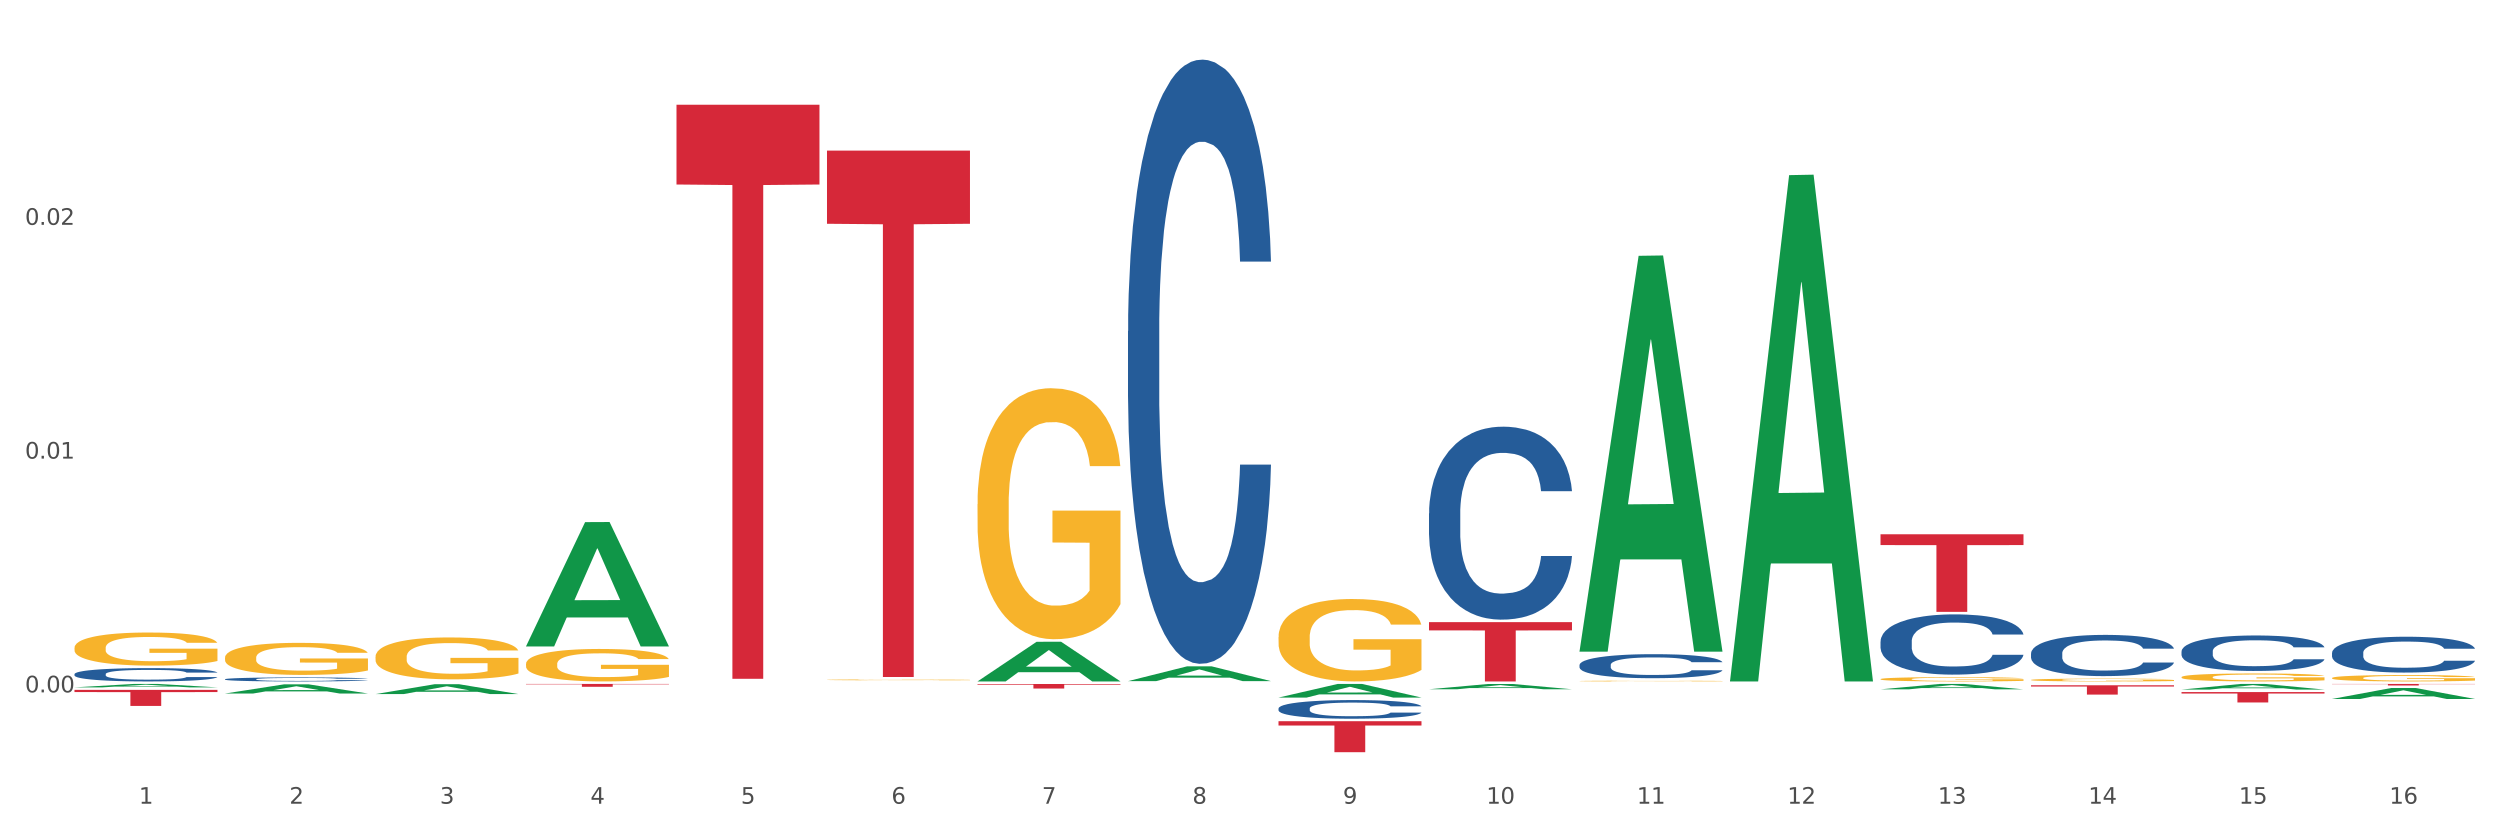 <?xml version="1.0" encoding="utf-8" standalone="no"?>
<!DOCTYPE svg PUBLIC "-//W3C//DTD SVG 1.1//EN"
  "http://www.w3.org/Graphics/SVG/1.1/DTD/svg11.dtd">
<svg xmlns:xlink="http://www.w3.org/1999/xlink" width="1080pt" height="360pt" viewBox="0 0 1080 360" xmlns="http://www.w3.org/2000/svg" version="1.1">
 <rect x="0" y="0" width="1080" height="360" fill="#333333" stroke="none"/>
 <defs>
  <style type="text/css">*{stroke-linejoin: round; stroke-linecap: butt}</style>
 </defs>
 <g id="figure_1">
  <g id="patch_1">
   <path d="M 0 360 
L 1080 360 
L 1080 0 
L 0 0 
z
" style="fill: #ffffff; stroke: #ffffff; stroke-linejoin: miter"/>
  </g>
  <g id="axes_1">
   <g id="matplotlib.axis_1">
    <g id="xtick_1">
     <g id="text_1">
      <!-- 1 -->
      <g style="fill: #4d4d4d" transform="translate(60.004 347.204) scale(0.096 -0.096)">
       <defs>
        <path id="DejaVuSans-31" d="M 794 531 
L 1825 531 
L 1825 4091 
L 703 3866 
L 703 4441 
L 1819 4666 
L 2450 4666 
L 2450 531 
L 3481 531 
L 3481 0 
L 794 0 
L 794 531 
z
" transform="scale(0.016)"/>
       </defs>
       <use xlink:href="#DejaVuSans-31"/>
      </g>
     </g>
    </g>
    <g id="xtick_2">
     <g id="text_2">
      <!-- 2 -->
      <g style="fill: #4d4d4d" transform="translate(125.021 347.204) scale(0.096 -0.096)">
       <defs>
        <path id="DejaVuSans-32" d="M 1228 531 
L 3431 531 
L 3431 0 
L 469 0 
L 469 531 
Q 828 903 1448 1529 
Q 2069 2156 2228 2338 
Q 2531 2678 2651 2914 
Q 2772 3150 2772 3378 
Q 2772 3750 2511 3984 
Q 2250 4219 1831 4219 
Q 1534 4219 1204 4116 
Q 875 4013 500 3803 
L 500 4441 
Q 881 4594 1212 4672 
Q 1544 4750 1819 4750 
Q 2544 4750 2975 4387 
Q 3406 4025 3406 3419 
Q 3406 3131 3298 2873 
Q 3191 2616 2906 2266 
Q 2828 2175 2409 1742 
Q 1991 1309 1228 531 
z
" transform="scale(0.016)"/>
       </defs>
       <use xlink:href="#DejaVuSans-32"/>
      </g>
     </g>
    </g>
    <g id="xtick_3">
     <g id="text_3">
      <!-- 3 -->
      <g style="fill: #4d4d4d" transform="translate(190.039 347.204) scale(0.096 -0.096)">
       <defs>
        <path id="DejaVuSans-33" d="M 2597 2516 
Q 3050 2419 3304 2112 
Q 3559 1806 3559 1356 
Q 3559 666 3084 287 
Q 2609 -91 1734 -91 
Q 1441 -91 1130 -33 
Q 819 25 488 141 
L 488 750 
Q 750 597 1062 519 
Q 1375 441 1716 441 
Q 2309 441 2620 675 
Q 2931 909 2931 1356 
Q 2931 1769 2642 2001 
Q 2353 2234 1838 2234 
L 1294 2234 
L 1294 2753 
L 1863 2753 
Q 2328 2753 2575 2939 
Q 2822 3125 2822 3475 
Q 2822 3834 2567 4026 
Q 2313 4219 1838 4219 
Q 1578 4219 1281 4162 
Q 984 4106 628 3988 
L 628 4550 
Q 988 4650 1302 4700 
Q 1616 4750 1894 4750 
Q 2613 4750 3031 4423 
Q 3450 4097 3450 3541 
Q 3450 3153 3228 2886 
Q 3006 2619 2597 2516 
z
" transform="scale(0.016)"/>
       </defs>
       <use xlink:href="#DejaVuSans-33"/>
      </g>
     </g>
    </g>
    <g id="xtick_4">
     <g id="text_4">
      <!-- 4 -->
      <g style="fill: #4d4d4d" transform="translate(255.056 347.204) scale(0.096 -0.096)">
       <defs>
        <path id="DejaVuSans-34" d="M 2419 4116 
L 825 1625 
L 2419 1625 
L 2419 4116 
z
M 2253 4666 
L 3047 4666 
L 3047 1625 
L 3713 1625 
L 3713 1100 
L 3047 1100 
L 3047 0 
L 2419 0 
L 2419 1100 
L 313 1100 
L 313 1709 
L 2253 4666 
z
" transform="scale(0.016)"/>
       </defs>
       <use xlink:href="#DejaVuSans-34"/>
      </g>
     </g>
    </g>
    <g id="xtick_5">
     <g id="text_5">
      <!-- 5 -->
      <g style="fill: #4d4d4d" transform="translate(320.073 347.204) scale(0.096 -0.096)">
       <defs>
        <path id="DejaVuSans-35" d="M 691 4666 
L 3169 4666 
L 3169 4134 
L 1269 4134 
L 1269 2991 
Q 1406 3038 1543 3061 
Q 1681 3084 1819 3084 
Q 2600 3084 3056 2656 
Q 3513 2228 3513 1497 
Q 3513 744 3044 326 
Q 2575 -91 1722 -91 
Q 1428 -91 1123 -41 
Q 819 9 494 109 
L 494 744 
Q 775 591 1075 516 
Q 1375 441 1709 441 
Q 2250 441 2565 725 
Q 2881 1009 2881 1497 
Q 2881 1984 2565 2268 
Q 2250 2553 1709 2553 
Q 1456 2553 1204 2497 
Q 953 2441 691 2322 
L 691 4666 
z
" transform="scale(0.016)"/>
       </defs>
       <use xlink:href="#DejaVuSans-35"/>
      </g>
     </g>
    </g>
    <g id="xtick_6">
     <g id="text_6">
      <!-- 6 -->
      <g style="fill: #4d4d4d" transform="translate(385.09 347.204) scale(0.096 -0.096)">
       <defs>
        <path id="DejaVuSans-36" d="M 2113 2584 
Q 1688 2584 1439 2293 
Q 1191 2003 1191 1497 
Q 1191 994 1439 701 
Q 1688 409 2113 409 
Q 2538 409 2786 701 
Q 3034 994 3034 1497 
Q 3034 2003 2786 2293 
Q 2538 2584 2113 2584 
z
M 3366 4563 
L 3366 3988 
Q 3128 4100 2886 4159 
Q 2644 4219 2406 4219 
Q 1781 4219 1451 3797 
Q 1122 3375 1075 2522 
Q 1259 2794 1537 2939 
Q 1816 3084 2150 3084 
Q 2853 3084 3261 2657 
Q 3669 2231 3669 1497 
Q 3669 778 3244 343 
Q 2819 -91 2113 -91 
Q 1303 -91 875 529 
Q 447 1150 447 2328 
Q 447 3434 972 4092 
Q 1497 4750 2381 4750 
Q 2619 4750 2861 4703 
Q 3103 4656 3366 4563 
z
" transform="scale(0.016)"/>
       </defs>
       <use xlink:href="#DejaVuSans-36"/>
      </g>
     </g>
    </g>
    <g id="xtick_7">
     <g id="text_7">
      <!-- 7 -->
      <g style="fill: #4d4d4d" transform="translate(450.108 347.204) scale(0.096 -0.096)">
       <defs>
        <path id="DejaVuSans-37" d="M 525 4666 
L 3525 4666 
L 3525 4397 
L 1831 0 
L 1172 0 
L 2766 4134 
L 525 4134 
L 525 4666 
z
" transform="scale(0.016)"/>
       </defs>
       <use xlink:href="#DejaVuSans-37"/>
      </g>
     </g>
    </g>
    <g id="xtick_8">
     <g id="text_8">
      <!-- 8 -->
      <g style="fill: #4d4d4d" transform="translate(515.125 347.204) scale(0.096 -0.096)">
       <defs>
        <path id="DejaVuSans-38" d="M 2034 2216 
Q 1584 2216 1326 1975 
Q 1069 1734 1069 1313 
Q 1069 891 1326 650 
Q 1584 409 2034 409 
Q 2484 409 2743 651 
Q 3003 894 3003 1313 
Q 3003 1734 2745 1975 
Q 2488 2216 2034 2216 
z
M 1403 2484 
Q 997 2584 770 2862 
Q 544 3141 544 3541 
Q 544 4100 942 4425 
Q 1341 4750 2034 4750 
Q 2731 4750 3128 4425 
Q 3525 4100 3525 3541 
Q 3525 3141 3298 2862 
Q 3072 2584 2669 2484 
Q 3125 2378 3379 2068 
Q 3634 1759 3634 1313 
Q 3634 634 3220 271 
Q 2806 -91 2034 -91 
Q 1263 -91 848 271 
Q 434 634 434 1313 
Q 434 1759 690 2068 
Q 947 2378 1403 2484 
z
M 1172 3481 
Q 1172 3119 1398 2916 
Q 1625 2713 2034 2713 
Q 2441 2713 2670 2916 
Q 2900 3119 2900 3481 
Q 2900 3844 2670 4047 
Q 2441 4250 2034 4250 
Q 1625 4250 1398 4047 
Q 1172 3844 1172 3481 
z
" transform="scale(0.016)"/>
       </defs>
       <use xlink:href="#DejaVuSans-38"/>
      </g>
     </g>
    </g>
    <g id="xtick_9">
     <g id="text_9">
      <!-- 9 -->
      <g style="fill: #4d4d4d" transform="translate(580.142 347.204) scale(0.096 -0.096)">
       <defs>
        <path id="DejaVuSans-39" d="M 703 97 
L 703 672 
Q 941 559 1184 500 
Q 1428 441 1663 441 
Q 2288 441 2617 861 
Q 2947 1281 2994 2138 
Q 2813 1869 2534 1725 
Q 2256 1581 1919 1581 
Q 1219 1581 811 2004 
Q 403 2428 403 3163 
Q 403 3881 828 4315 
Q 1253 4750 1959 4750 
Q 2769 4750 3195 4129 
Q 3622 3509 3622 2328 
Q 3622 1225 3098 567 
Q 2575 -91 1691 -91 
Q 1453 -91 1209 -44 
Q 966 3 703 97 
z
M 1959 2075 
Q 2384 2075 2632 2365 
Q 2881 2656 2881 3163 
Q 2881 3666 2632 3958 
Q 2384 4250 1959 4250 
Q 1534 4250 1286 3958 
Q 1038 3666 1038 3163 
Q 1038 2656 1286 2365 
Q 1534 2075 1959 2075 
z
" transform="scale(0.016)"/>
       </defs>
       <use xlink:href="#DejaVuSans-39"/>
      </g>
     </g>
    </g>
    <g id="xtick_10">
     <g id="text_10">
      <!-- 10 -->
      <g style="fill: #4d4d4d" transform="translate(642.105 347.204) scale(0.096 -0.096)">
       <defs>
        <path id="DejaVuSans-30" d="M 2034 4250 
Q 1547 4250 1301 3770 
Q 1056 3291 1056 2328 
Q 1056 1369 1301 889 
Q 1547 409 2034 409 
Q 2525 409 2770 889 
Q 3016 1369 3016 2328 
Q 3016 3291 2770 3770 
Q 2525 4250 2034 4250 
z
M 2034 4750 
Q 2819 4750 3233 4129 
Q 3647 3509 3647 2328 
Q 3647 1150 3233 529 
Q 2819 -91 2034 -91 
Q 1250 -91 836 529 
Q 422 1150 422 2328 
Q 422 3509 836 4129 
Q 1250 4750 2034 4750 
z
" transform="scale(0.016)"/>
       </defs>
       <use xlink:href="#DejaVuSans-31"/>
       <use xlink:href="#DejaVuSans-30" transform="translate(63.623 0)"/>
      </g>
     </g>
    </g>
    <g id="xtick_11">
     <g id="text_11">
      <!-- 11 -->
      <g style="fill: #4d4d4d" transform="translate(707.123 347.204) scale(0.096 -0.096)">
       <use xlink:href="#DejaVuSans-31"/>
       <use xlink:href="#DejaVuSans-31" transform="translate(63.623 0)"/>
      </g>
     </g>
    </g>
    <g id="xtick_12">
     <g id="text_12">
      <!-- 12 -->
      <g style="fill: #4d4d4d" transform="translate(772.14 347.204) scale(0.096 -0.096)">
       <use xlink:href="#DejaVuSans-31"/>
       <use xlink:href="#DejaVuSans-32" transform="translate(63.623 0)"/>
      </g>
     </g>
    </g>
    <g id="xtick_13">
     <g id="text_13">
      <!-- 13 -->
      <g style="fill: #4d4d4d" transform="translate(837.157 347.204) scale(0.096 -0.096)">
       <use xlink:href="#DejaVuSans-31"/>
       <use xlink:href="#DejaVuSans-33" transform="translate(63.623 0)"/>
      </g>
     </g>
    </g>
    <g id="xtick_14">
     <g id="text_14">
      <!-- 14 -->
      <g style="fill: #4d4d4d" transform="translate(902.174 347.204) scale(0.096 -0.096)">
       <use xlink:href="#DejaVuSans-31"/>
       <use xlink:href="#DejaVuSans-34" transform="translate(63.623 0)"/>
      </g>
     </g>
    </g>
    <g id="xtick_15">
     <g id="text_15">
      <!-- 15 -->
      <g style="fill: #4d4d4d" transform="translate(967.192 347.204) scale(0.096 -0.096)">
       <use xlink:href="#DejaVuSans-31"/>
       <use xlink:href="#DejaVuSans-35" transform="translate(63.623 0)"/>
      </g>
     </g>
    </g>
    <g id="xtick_16">
     <g id="text_16">
      <!-- 16 -->
      <g style="fill: #4d4d4d" transform="translate(1032.209 347.204) scale(0.096 -0.096)">
       <use xlink:href="#DejaVuSans-31"/>
       <use xlink:href="#DejaVuSans-36" transform="translate(63.623 0)"/>
      </g>
     </g>
    </g>
    <g id="xtick_17"/>
    <g id="xtick_18"/>
    <g id="xtick_19"/>
    <g id="xtick_20"/>
    <g id="xtick_21"/>
    <g id="xtick_22"/>
    <g id="xtick_23"/>
    <g id="xtick_24"/>
    <g id="xtick_25"/>
    <g id="xtick_26"/>
    <g id="xtick_27"/>
    <g id="xtick_28"/>
    <g id="xtick_29"/>
    <g id="xtick_30"/>
    <g id="xtick_31"/>
   </g>
   <g id="matplotlib.axis_2">
    <g id="ytick_1">
     <g id="text_17">
      <!-- 0.00 -->
      <g style="fill: #4d4d4d" transform="translate(10.8 299.111) scale(0.096 -0.096)">
       <defs>
        <path id="DejaVuSans-2e" d="M 684 794 
L 1344 794 
L 1344 0 
L 684 0 
L 684 794 
z
" transform="scale(0.016)"/>
       </defs>
       <use xlink:href="#DejaVuSans-30"/>
       <use xlink:href="#DejaVuSans-2e" transform="translate(63.623 0)"/>
       <use xlink:href="#DejaVuSans-30" transform="translate(95.41 0)"/>
       <use xlink:href="#DejaVuSans-30" transform="translate(159.033 0)"/>
      </g>
     </g>
    </g>
    <g id="ytick_2">
     <g id="text_18">
      <!-- 0.01 -->
      <g style="fill: #4d4d4d" transform="translate(10.8 198.118) scale(0.096 -0.096)">
       <use xlink:href="#DejaVuSans-30"/>
       <use xlink:href="#DejaVuSans-2e" transform="translate(63.623 0)"/>
       <use xlink:href="#DejaVuSans-30" transform="translate(95.41 0)"/>
       <use xlink:href="#DejaVuSans-31" transform="translate(159.033 0)"/>
      </g>
     </g>
    </g>
    <g id="ytick_3">
     <g id="text_19">
      <!-- 0.02 -->
      <g style="fill: #4d4d4d" transform="translate(10.8 97.125) scale(0.096 -0.096)">
       <use xlink:href="#DejaVuSans-30"/>
       <use xlink:href="#DejaVuSans-2e" transform="translate(63.623 0)"/>
       <use xlink:href="#DejaVuSans-30" transform="translate(95.41 0)"/>
       <use xlink:href="#DejaVuSans-32" transform="translate(159.033 0)"/>
      </g>
     </g>
    </g>
    <g id="ytick_4"/>
    <g id="ytick_5"/>
    <g id="ytick_6"/>
   </g>
   <g id="PolyCollection_1">
    <path d="M 32.175 296.941 
L 32.239 296.939 
L 57.709 295.465 
L 68.28 295.463 
L 93.941 296.944 
L 81.715 296.944 
L 76.176 296.599 
L 49.877 296.599 
L 49.686 296.604 
L 44.337 296.944 
L 32.175 296.944 
L 32.175 296.941 
L 53.188 296.393 
L 72.864 296.392 
L 63.122 295.779 
L 62.995 295.776 
L 62.867 295.78 
L 53.125 296.392 
L 53.188 296.393 
L 32.175 296.941 
z
" clip-path="url(#p14ed1c9e08)" style="fill: #109648"/>
    <path d="M 357.261 65.07 
L 419.028 65.07 
L 419.028 96.669 
L 394.731 96.882 
L 394.731 292.453 
L 381.412 292.453 
L 381.412 96.882 
L 357.261 96.669 
L 357.261 65.283 
L 357.261 65.07 
z
" clip-path="url(#p14ed1c9e08)" style="fill: #d62839"/>
    <path d="M 292.244 45.238 
L 354.01 45.238 
L 354.01 79.704 
L 329.714 79.937 
L 329.714 293.254 
L 316.394 293.254 
L 316.394 79.937 
L 292.244 79.704 
L 292.244 45.471 
L 292.244 45.238 
z
" clip-path="url(#p14ed1c9e08)" style="fill: #d62839"/>
    <path d="M 227.227 295.463 
L 288.993 295.463 
L 288.993 295.633 
L 264.696 295.634 
L 264.696 296.686 
L 251.377 296.686 
L 251.377 295.634 
L 227.227 295.633 
L 227.227 295.464 
L 227.227 295.463 
z
" clip-path="url(#p14ed1c9e08)" style="fill: #d62839"/>
    <path d="M 32.175 298.022 
L 93.941 298.022 
L 93.941 298.985 
L 69.645 298.992 
L 69.645 304.95 
L 56.325 304.95 
L 56.325 298.992 
L 32.175 298.985 
L 32.175 298.029 
L 32.175 298.022 
z
" clip-path="url(#p14ed1c9e08)" style="fill: #d62839"/>
    <path d="M 97.192 293.427 
L 97.265 293.426 
L 97.265 293.381 
L 97.484 293.321 
L 98.287 293.21 
L 99.31 293.126 
L 101.062 293.027 
L 102.011 292.986 
L 103.252 292.94 
L 105.807 292.865 
L 108.728 292.802 
L 110.772 292.767 
L 112.305 292.745 
L 115.737 292.705 
L 117.708 292.688 
L 119.752 292.673 
L 121.505 292.664 
L 124.425 292.653 
L 126.761 292.648 
L 129.463 292.646 
L 131.726 292.648 
L 134.719 292.654 
L 139.1 292.673 
L 140.779 292.684 
L 143.042 292.703 
L 145.379 292.729 
L 147.277 292.754 
L 149.467 292.791 
L 151.731 292.838 
L 153.921 292.899 
L 155.454 292.954 
L 156.695 293.013 
L 157.79 293.084 
L 158.594 293.162 
L 158.959 293.227 
L 145.598 293.227 
L 145.233 293.169 
L 144.503 293.105 
L 143.773 293.062 
L 142.969 293.027 
L 141.728 292.988 
L 140.633 292.962 
L 138.808 292.932 
L 137.129 292.913 
L 135.741 292.902 
L 134.062 292.892 
L 130.485 292.883 
L 127.929 292.883 
L 126.323 292.886 
L 124.352 292.894 
L 122.673 292.905 
L 120.701 292.924 
L 119.168 292.945 
L 117.635 292.972 
L 116.759 292.991 
L 115.445 293.026 
L 114.569 293.054 
L 113.4 293.103 
L 112.743 293.138 
L 111.575 293.229 
L 111.064 293.296 
L 110.845 293.342 
L 110.699 293.392 
L 110.699 293.64 
L 111.137 293.751 
L 111.502 293.799 
L 112.086 293.853 
L 113.181 293.923 
L 114.788 293.991 
L 116.467 294.04 
L 117.854 294.07 
L 119.168 294.092 
L 120.482 294.11 
L 122.089 294.126 
L 123.403 294.135 
L 125.374 294.145 
L 127.71 294.15 
L 129.536 294.15 
L 133.259 294.142 
L 134.938 294.134 
L 136.545 294.123 
L 138.297 294.105 
L 139.684 294.086 
L 140.487 294.072 
L 141.801 294.042 
L 142.823 294.01 
L 143.7 293.973 
L 144.284 293.942 
L 144.941 293.894 
L 145.452 293.84 
L 145.598 293.811 
L 158.959 293.811 
L 158.667 293.869 
L 158.156 293.924 
L 157.133 293.999 
L 156.33 294.042 
L 155.089 294.094 
L 153.775 294.138 
L 151.95 294.188 
L 150.27 294.224 
L 148.518 294.256 
L 146.62 294.284 
L 143.188 294.324 
L 141.947 294.335 
L 139.319 294.354 
L 137.275 294.365 
L 134.281 294.377 
L 131.215 294.383 
L 128.002 294.384 
L 125.155 294.381 
L 122.016 294.372 
L 120.044 294.362 
L 117.854 294.348 
L 115.299 294.326 
L 112.889 294.299 
L 110.626 294.267 
L 108.509 294.231 
L 106.538 294.189 
L 103.982 294.121 
L 102.084 294.054 
L 100.697 293.992 
L 99.748 293.94 
L 98.798 293.873 
L 98.287 293.827 
L 97.484 293.716 
L 97.192 293.613 
L 97.192 293.427 
z
" clip-path="url(#p14ed1c9e08)" style="fill: #255c99"/>
    <path d="M 1007.434 292.903 
L 1007.507 292.901 
L 1007.507 292.81 
L 1007.652 292.732 
L 1008.382 292.544 
L 1009.475 292.388 
L 1010.278 292.305 
L 1011.08 292.237 
L 1012.028 292.169 
L 1013.195 292.098 
L 1015.309 291.995 
L 1016.622 291.943 
L 1018.226 291.887 
L 1021.143 291.807 
L 1023.258 291.761 
L 1025.446 291.724 
L 1029.019 291.678 
L 1031.353 291.658 
L 1033.832 291.643 
L 1036.822 291.633 
L 1039.083 291.631 
L 1044.041 291.638 
L 1048.271 291.661 
L 1050.313 291.678 
L 1052.938 291.709 
L 1054.324 291.729 
L 1056.584 291.769 
L 1058.918 291.822 
L 1060.522 291.867 
L 1062.929 291.953 
L 1064.752 292.038 
L 1066.429 292.144 
L 1067.304 292.217 
L 1067.96 292.285 
L 1068.544 292.363 
L 1069.127 292.486 
L 1056.001 292.486 
L 1055.49 292.398 
L 1054.688 292.315 
L 1053.521 292.234 
L 1052.5 292.184 
L 1050.75 292.121 
L 1049.146 292.081 
L 1047.469 292.051 
L 1045.427 292.026 
L 1043.823 292.013 
L 1041.562 292.003 
L 1037.114 292.005 
L 1034.124 292.026 
L 1032.082 292.051 
L 1030.769 292.073 
L 1029.602 292.098 
L 1028.29 292.134 
L 1026.758 292.186 
L 1025.665 292.234 
L 1024.571 292.295 
L 1023.696 292.355 
L 1022.893 292.425 
L 1022.237 292.501 
L 1021.727 292.579 
L 1021.289 292.674 
L 1020.925 292.833 
L 1020.925 293.177 
L 1021.07 293.255 
L 1021.435 293.358 
L 1021.873 293.436 
L 1022.602 293.529 
L 1023.258 293.592 
L 1024.498 293.683 
L 1025.883 293.758 
L 1026.977 293.806 
L 1028.071 293.846 
L 1029.967 293.902 
L 1032.082 293.947 
L 1033.905 293.975 
L 1036.384 294 
L 1038.062 294.01 
L 1039.52 294.015 
L 1043.093 294.015 
L 1045.646 294.007 
L 1048.49 293.99 
L 1050.677 293.967 
L 1052.5 293.939 
L 1054.542 293.894 
L 1055.855 293.851 
L 1055.855 293.326 
L 1039.812 293.323 
L 1039.812 292.974 
L 1069.2 292.974 
L 1069.2 294 
L 1067.96 294.053 
L 1066.575 294.1 
L 1065.116 294.143 
L 1062.929 294.196 
L 1060.303 294.246 
L 1057.97 294.281 
L 1055.49 294.312 
L 1052.573 294.339 
L 1048.781 294.364 
L 1046.448 294.374 
L 1043.531 294.382 
L 1040.103 294.384 
L 1037.114 294.379 
L 1034.197 294.367 
L 1031.134 294.344 
L 1028.144 294.312 
L 1025.883 294.279 
L 1023.623 294.239 
L 1021.216 294.186 
L 1019.32 294.136 
L 1017.862 294.09 
L 1016.257 294.032 
L 1014.507 293.957 
L 1013.195 293.889 
L 1012.028 293.819 
L 1010.788 293.728 
L 1009.913 293.65 
L 1009.038 293.552 
L 1008.527 293.479 
L 1007.944 293.366 
L 1007.507 293.208 
L 1007.434 292.903 
z
" clip-path="url(#p14ed1c9e08)" style="fill: #f7b32b"/>
    <path d="M 942.416 292.531 
L 942.489 292.528 
L 942.489 292.415 
L 942.635 292.317 
L 943.364 292.081 
L 944.458 291.886 
L 945.26 291.782 
L 946.063 291.697 
L 947.011 291.612 
L 948.177 291.524 
L 950.292 291.395 
L 951.605 291.329 
L 953.209 291.26 
L 956.126 291.159 
L 958.241 291.103 
L 960.429 291.055 
L 964.002 290.999 
L 966.335 290.974 
L 968.815 290.955 
L 971.805 290.942 
L 974.065 290.939 
L 979.024 290.948 
L 983.254 290.977 
L 985.296 290.999 
L 987.921 291.036 
L 989.306 291.062 
L 991.567 291.112 
L 993.901 291.178 
L 995.505 291.235 
L 997.911 291.342 
L 999.734 291.449 
L 1001.412 291.581 
L 1002.287 291.672 
L 1002.943 291.757 
L 1003.526 291.855 
L 1004.11 292.009 
L 990.984 292.009 
L 990.473 291.899 
L 989.671 291.795 
L 988.504 291.694 
L 987.483 291.631 
L 985.733 291.553 
L 984.129 291.502 
L 982.451 291.464 
L 980.41 291.433 
L 978.805 291.417 
L 976.545 291.405 
L 972.096 291.408 
L 969.106 291.433 
L 967.065 291.464 
L 965.752 291.493 
L 964.585 291.524 
L 963.273 291.568 
L 961.741 291.634 
L 960.647 291.694 
L 959.553 291.77 
L 958.678 291.845 
L 957.876 291.933 
L 957.22 292.028 
L 956.709 292.125 
L 956.272 292.245 
L 955.907 292.443 
L 955.907 292.874 
L 956.053 292.972 
L 956.418 293.101 
L 956.855 293.198 
L 957.585 293.315 
L 958.241 293.393 
L 959.481 293.507 
L 960.866 293.601 
L 961.96 293.661 
L 963.054 293.711 
L 964.95 293.78 
L 967.065 293.837 
L 968.888 293.872 
L 971.367 293.903 
L 973.044 293.916 
L 974.503 293.922 
L 978.076 293.922 
L 980.628 293.912 
L 983.472 293.89 
L 985.66 293.862 
L 987.483 293.828 
L 989.525 293.771 
L 990.838 293.717 
L 990.838 293.06 
L 974.795 293.057 
L 974.795 292.619 
L 1004.183 292.619 
L 1004.183 293.903 
L 1002.943 293.969 
L 1001.558 294.029 
L 1000.099 294.082 
L 997.911 294.148 
L 995.286 294.211 
L 992.953 294.255 
L 990.473 294.293 
L 987.556 294.328 
L 983.764 294.359 
L 981.431 294.372 
L 978.514 294.381 
L 975.086 294.384 
L 972.096 294.378 
L 969.179 294.362 
L 966.117 294.334 
L 963.127 294.293 
L 960.866 294.252 
L 958.605 294.202 
L 956.199 294.136 
L 954.303 294.073 
L 952.844 294.016 
L 951.24 293.944 
L 949.49 293.85 
L 948.177 293.765 
L 947.011 293.676 
L 945.771 293.563 
L 944.896 293.466 
L 944.021 293.343 
L 943.51 293.252 
L 942.927 293.11 
L 942.489 292.912 
L 942.416 292.531 
z
" clip-path="url(#p14ed1c9e08)" style="fill: #f7b32b"/>
    <path d="M 877.399 293.727 
L 877.472 293.725 
L 877.472 293.685 
L 877.618 293.651 
L 878.347 293.567 
L 879.441 293.498 
L 880.243 293.461 
L 881.045 293.431 
L 881.993 293.4 
L 883.16 293.369 
L 885.275 293.323 
L 886.588 293.3 
L 888.192 293.275 
L 891.109 293.24 
L 893.224 293.219 
L 895.411 293.203 
L 898.985 293.183 
L 901.318 293.174 
L 903.798 293.167 
L 906.787 293.162 
L 909.048 293.161 
L 914.007 293.165 
L 918.236 293.175 
L 920.278 293.183 
L 922.904 293.196 
L 924.289 293.205 
L 926.55 293.223 
L 928.883 293.246 
L 930.488 293.266 
L 932.894 293.304 
L 934.717 293.342 
L 936.394 293.389 
L 937.27 293.422 
L 937.926 293.452 
L 938.509 293.486 
L 939.093 293.541 
L 925.966 293.541 
L 925.456 293.502 
L 924.654 293.465 
L 923.487 293.429 
L 922.466 293.407 
L 920.716 293.379 
L 919.111 293.361 
L 917.434 293.348 
L 915.392 293.337 
L 913.788 293.331 
L 911.527 293.327 
L 907.079 293.328 
L 904.089 293.337 
L 902.047 293.348 
L 900.735 293.358 
L 899.568 293.369 
L 898.255 293.385 
L 896.724 293.408 
L 895.63 293.429 
L 894.536 293.456 
L 893.661 293.483 
L 892.859 293.514 
L 892.203 293.548 
L 891.692 293.582 
L 891.255 293.625 
L 890.89 293.695 
L 890.89 293.848 
L 891.036 293.883 
L 891.4 293.929 
L 891.838 293.963 
L 892.567 294.005 
L 893.224 294.033 
L 894.463 294.073 
L 895.849 294.106 
L 896.943 294.128 
L 898.037 294.145 
L 899.933 294.17 
L 902.047 294.19 
L 903.87 294.202 
L 906.35 294.214 
L 908.027 294.218 
L 909.486 294.22 
L 913.059 294.22 
L 915.611 294.217 
L 918.455 294.209 
L 920.643 294.199 
L 922.466 294.187 
L 924.508 294.167 
L 925.82 294.148 
L 925.82 293.914 
L 909.777 293.913 
L 909.777 293.758 
L 939.166 293.758 
L 939.166 294.214 
L 937.926 294.237 
L 936.54 294.258 
L 935.082 294.277 
L 932.894 294.301 
L 930.269 294.323 
L 927.935 294.339 
L 925.456 294.352 
L 922.539 294.364 
L 918.747 294.376 
L 916.413 294.38 
L 913.496 294.383 
L 910.069 294.384 
L 907.079 294.382 
L 904.162 294.377 
L 901.099 294.367 
L 898.109 294.352 
L 895.849 294.338 
L 893.588 294.32 
L 891.182 294.296 
L 889.286 294.274 
L 887.827 294.254 
L 886.223 294.228 
L 884.473 294.195 
L 883.16 294.164 
L 881.993 294.133 
L 880.754 294.093 
L 879.879 294.058 
L 879.003 294.015 
L 878.493 293.982 
L 877.91 293.932 
L 877.472 293.862 
L 877.399 293.727 
z
" clip-path="url(#p14ed1c9e08)" style="fill: #f7b32b"/>
    <path d="M 812.382 293.383 
L 812.455 293.382 
L 812.455 293.321 
L 812.601 293.268 
L 813.33 293.14 
L 814.424 293.035 
L 815.226 292.979 
L 816.028 292.933 
L 816.976 292.887 
L 818.143 292.84 
L 820.258 292.77 
L 821.57 292.734 
L 823.175 292.697 
L 826.092 292.642 
L 828.206 292.612 
L 830.394 292.586 
L 833.967 292.556 
L 836.301 292.542 
L 838.78 292.532 
L 841.77 292.525 
L 844.031 292.523 
L 848.99 292.528 
L 853.219 292.544 
L 855.261 292.556 
L 857.886 292.576 
L 859.272 292.59 
L 861.532 292.617 
L 863.866 292.653 
L 865.47 292.683 
L 867.877 292.741 
L 869.7 292.799 
L 871.377 292.87 
L 872.252 292.919 
L 872.909 292.965 
L 873.492 293.018 
L 874.075 293.101 
L 860.949 293.101 
L 860.439 293.042 
L 859.636 292.986 
L 858.47 292.931 
L 857.449 292.897 
L 855.699 292.855 
L 854.094 292.828 
L 852.417 292.807 
L 850.375 292.79 
L 848.771 292.782 
L 846.51 292.775 
L 842.062 292.777 
L 839.072 292.79 
L 837.03 292.807 
L 835.717 292.823 
L 834.551 292.84 
L 833.238 292.863 
L 831.707 292.899 
L 830.613 292.931 
L 829.519 292.972 
L 828.644 293.013 
L 827.842 293.06 
L 827.185 293.111 
L 826.675 293.164 
L 826.237 293.229 
L 825.873 293.336 
L 825.873 293.569 
L 826.019 293.621 
L 826.383 293.691 
L 826.821 293.744 
L 827.55 293.807 
L 828.206 293.849 
L 829.446 293.91 
L 830.832 293.961 
L 831.925 293.994 
L 833.019 294.021 
L 834.915 294.058 
L 837.03 294.089 
L 838.853 294.107 
L 841.333 294.124 
L 843.01 294.131 
L 844.468 294.135 
L 848.042 294.135 
L 850.594 294.13 
L 853.438 294.118 
L 855.626 294.102 
L 857.449 294.084 
L 859.491 294.053 
L 860.803 294.024 
L 860.803 293.669 
L 844.76 293.667 
L 844.76 293.431 
L 874.148 293.431 
L 874.148 294.124 
L 872.909 294.16 
L 871.523 294.192 
L 870.065 294.221 
L 867.877 294.257 
L 865.252 294.291 
L 862.918 294.315 
L 860.439 294.335 
L 857.522 294.354 
L 853.73 294.371 
L 851.396 294.378 
L 848.479 294.383 
L 845.052 294.384 
L 842.062 294.381 
L 839.145 294.373 
L 836.082 294.357 
L 833.092 294.335 
L 830.832 294.313 
L 828.571 294.286 
L 826.164 294.25 
L 824.268 294.216 
L 822.81 294.186 
L 821.206 294.147 
L 819.455 294.096 
L 818.143 294.05 
L 816.976 294.002 
L 815.736 293.941 
L 814.861 293.888 
L 813.986 293.822 
L 813.476 293.773 
L 812.892 293.696 
L 812.455 293.589 
L 812.382 293.383 
z
" clip-path="url(#p14ed1c9e08)" style="fill: #f7b32b"/>
    <path d="M 682.347 294.212 
L 682.42 294.212 
L 682.42 294.201 
L 682.566 294.192 
L 683.295 294.17 
L 684.389 294.152 
L 685.191 294.142 
L 685.994 294.135 
L 686.942 294.127 
L 688.108 294.118 
L 690.223 294.106 
L 691.536 294.1 
L 693.14 294.094 
L 696.057 294.084 
L 698.172 294.079 
L 700.36 294.075 
L 703.933 294.07 
L 706.266 294.067 
L 708.746 294.065 
L 711.736 294.064 
L 713.996 294.064 
L 718.955 294.065 
L 723.185 294.067 
L 725.227 294.07 
L 727.852 294.073 
L 729.237 294.075 
L 731.498 294.08 
L 733.832 294.086 
L 735.436 294.091 
L 737.842 294.101 
L 739.665 294.111 
L 741.343 294.124 
L 742.218 294.132 
L 742.874 294.14 
L 743.457 294.149 
L 744.041 294.163 
L 730.915 294.163 
L 730.404 294.153 
L 729.602 294.144 
L 728.435 294.134 
L 727.414 294.128 
L 725.664 294.121 
L 724.06 294.116 
L 722.383 294.113 
L 720.341 294.11 
L 718.736 294.108 
L 716.476 294.107 
L 712.027 294.108 
L 709.037 294.11 
L 706.996 294.113 
L 705.683 294.115 
L 704.516 294.118 
L 703.204 294.123 
L 701.672 294.129 
L 700.578 294.134 
L 699.484 294.141 
L 698.609 294.148 
L 697.807 294.156 
L 697.151 294.165 
L 696.64 294.174 
L 696.203 294.185 
L 695.838 294.204 
L 695.838 294.244 
L 695.984 294.253 
L 696.349 294.265 
L 696.786 294.274 
L 697.516 294.285 
L 698.172 294.292 
L 699.412 294.303 
L 700.797 294.312 
L 701.891 294.317 
L 702.985 294.322 
L 704.881 294.328 
L 706.996 294.334 
L 708.819 294.337 
L 711.298 294.34 
L 712.975 294.341 
L 714.434 294.341 
L 718.007 294.341 
L 720.559 294.341 
L 723.403 294.339 
L 725.591 294.336 
L 727.414 294.333 
L 729.456 294.327 
L 730.769 294.322 
L 730.769 294.261 
L 714.726 294.261 
L 714.726 294.22 
L 744.114 294.22 
L 744.114 294.34 
L 742.874 294.346 
L 741.489 294.351 
L 740.03 294.356 
L 737.842 294.363 
L 735.217 294.368 
L 732.884 294.372 
L 730.404 294.376 
L 727.487 294.379 
L 723.695 294.382 
L 721.362 294.383 
L 718.445 294.384 
L 715.017 294.384 
L 712.027 294.384 
L 709.11 294.382 
L 706.048 294.38 
L 703.058 294.376 
L 700.797 294.372 
L 698.536 294.368 
L 696.13 294.361 
L 694.234 294.356 
L 692.776 294.35 
L 691.171 294.344 
L 689.421 294.335 
L 688.108 294.327 
L 686.942 294.319 
L 685.702 294.308 
L 684.827 294.299 
L 683.952 294.288 
L 683.441 294.279 
L 682.858 294.266 
L 682.42 294.248 
L 682.347 294.212 
z
" clip-path="url(#p14ed1c9e08)" style="fill: #f7b32b"/>
    <path d="M 552.313 275.226 
L 552.386 275.194 
L 552.386 274.023 
L 552.532 273.015 
L 553.261 270.575 
L 554.355 268.558 
L 555.157 267.485 
L 555.959 266.607 
L 556.907 265.729 
L 558.074 264.818 
L 560.189 263.484 
L 561.501 262.801 
L 563.106 262.086 
L 566.023 261.045 
L 568.137 260.459 
L 570.325 259.971 
L 573.898 259.386 
L 576.232 259.126 
L 578.711 258.931 
L 581.701 258.801 
L 583.962 258.768 
L 588.921 258.866 
L 593.15 259.158 
L 595.192 259.386 
L 597.817 259.776 
L 599.203 260.037 
L 601.464 260.557 
L 603.797 261.24 
L 605.401 261.825 
L 607.808 262.931 
L 609.631 264.037 
L 611.308 265.403 
L 612.183 266.347 
L 612.84 267.225 
L 613.423 268.233 
L 614.006 269.827 
L 600.88 269.827 
L 600.37 268.689 
L 599.567 267.615 
L 598.401 266.574 
L 597.38 265.924 
L 595.63 265.111 
L 594.025 264.59 
L 592.348 264.2 
L 590.306 263.875 
L 588.702 263.712 
L 586.441 263.582 
L 581.993 263.614 
L 579.003 263.875 
L 576.961 264.2 
L 575.649 264.493 
L 574.482 264.818 
L 573.169 265.273 
L 571.638 265.956 
L 570.544 266.574 
L 569.45 267.355 
L 568.575 268.136 
L 567.773 269.046 
L 567.116 270.022 
L 566.606 271.03 
L 566.168 272.266 
L 565.804 274.316 
L 565.804 278.772 
L 565.95 279.78 
L 566.314 281.114 
L 566.752 282.122 
L 567.481 283.325 
L 568.137 284.139 
L 569.377 285.31 
L 570.763 286.285 
L 571.856 286.903 
L 572.95 287.424 
L 574.846 288.139 
L 576.961 288.725 
L 578.784 289.083 
L 581.264 289.408 
L 582.941 289.538 
L 584.399 289.603 
L 587.973 289.603 
L 590.525 289.506 
L 593.369 289.278 
L 595.557 288.985 
L 597.38 288.627 
L 599.422 288.042 
L 600.734 287.489 
L 600.734 280.691 
L 584.691 280.658 
L 584.691 276.137 
L 614.079 276.137 
L 614.079 289.408 
L 612.84 290.091 
L 611.454 290.709 
L 609.996 291.262 
L 607.808 291.945 
L 605.183 292.596 
L 602.849 293.051 
L 600.37 293.441 
L 597.453 293.799 
L 593.661 294.124 
L 591.327 294.254 
L 588.41 294.352 
L 584.983 294.384 
L 581.993 294.319 
L 579.076 294.157 
L 576.013 293.864 
L 573.023 293.441 
L 570.763 293.018 
L 568.502 292.498 
L 566.096 291.815 
L 564.199 291.164 
L 562.741 290.579 
L 561.137 289.831 
L 559.387 288.855 
L 558.074 287.977 
L 556.907 287.066 
L 555.667 285.895 
L 554.792 284.887 
L 553.917 283.618 
L 553.407 282.675 
L 552.823 281.211 
L 552.386 279.162 
L 552.313 275.226 
z
" clip-path="url(#p14ed1c9e08)" style="fill: #f7b32b"/>
    <path d="M 422.278 217.819 
L 422.351 217.72 
L 422.351 214.154 
L 422.497 211.084 
L 423.226 203.656 
L 424.32 197.516 
L 425.122 194.248 
L 425.925 191.574 
L 426.873 188.9 
L 428.039 186.126 
L 430.154 182.066 
L 431.467 179.986 
L 433.071 177.807 
L 435.988 174.638 
L 438.103 172.855 
L 440.291 171.37 
L 443.864 169.587 
L 446.197 168.795 
L 448.677 168.201 
L 451.667 167.804 
L 453.927 167.705 
L 458.886 168.002 
L 463.116 168.894 
L 465.158 169.587 
L 467.783 170.776 
L 469.168 171.568 
L 471.429 173.152 
L 473.763 175.232 
L 475.367 177.015 
L 477.773 180.382 
L 479.596 183.75 
L 481.274 187.909 
L 482.149 190.781 
L 482.805 193.455 
L 483.389 196.526 
L 483.972 201.378 
L 470.846 201.378 
L 470.335 197.912 
L 469.533 194.644 
L 468.366 191.475 
L 467.345 189.494 
L 465.595 187.018 
L 463.991 185.433 
L 462.314 184.245 
L 460.272 183.254 
L 458.667 182.759 
L 456.407 182.363 
L 451.958 182.462 
L 448.969 183.254 
L 446.927 184.245 
L 445.614 185.136 
L 444.447 186.126 
L 443.135 187.513 
L 441.603 189.593 
L 440.509 191.475 
L 439.416 193.851 
L 438.54 196.228 
L 437.738 199.001 
L 437.082 201.973 
L 436.571 205.043 
L 436.134 208.806 
L 435.769 215.046 
L 435.769 228.614 
L 435.915 231.684 
L 436.28 235.745 
L 436.717 238.815 
L 437.447 242.479 
L 438.103 244.955 
L 439.343 248.521 
L 440.728 251.492 
L 441.822 253.374 
L 442.916 254.958 
L 444.812 257.137 
L 446.927 258.92 
L 448.75 260.009 
L 451.229 261 
L 452.906 261.396 
L 454.365 261.594 
L 457.938 261.594 
L 460.49 261.297 
L 463.334 260.603 
L 465.522 259.712 
L 467.345 258.623 
L 469.387 256.84 
L 470.7 255.156 
L 470.7 234.457 
L 454.657 234.358 
L 454.657 220.592 
L 484.045 220.592 
L 484.045 261 
L 482.805 263.079 
L 481.42 264.961 
L 479.961 266.645 
L 477.773 268.725 
L 475.148 270.705 
L 472.815 272.092 
L 470.335 273.28 
L 467.418 274.37 
L 463.626 275.36 
L 461.293 275.756 
L 458.376 276.053 
L 454.948 276.152 
L 451.958 275.954 
L 449.041 275.459 
L 445.979 274.568 
L 442.989 273.28 
L 440.728 271.993 
L 438.468 270.408 
L 436.061 268.328 
L 434.165 266.348 
L 432.707 264.565 
L 431.102 262.287 
L 429.352 259.316 
L 428.039 256.642 
L 426.873 253.869 
L 425.633 250.303 
L 424.758 247.233 
L 423.883 243.371 
L 423.372 240.499 
L 422.789 236.042 
L 422.351 229.802 
L 422.278 217.819 
z
" clip-path="url(#p14ed1c9e08)" style="fill: #f7b32b"/>
    <path d="M 357.261 293.698 
L 357.334 293.698 
L 357.334 293.686 
L 357.48 293.676 
L 358.209 293.651 
L 359.303 293.631 
L 360.105 293.62 
L 360.907 293.611 
L 361.855 293.602 
L 363.022 293.593 
L 365.137 293.579 
L 366.45 293.573 
L 368.054 293.565 
L 370.971 293.555 
L 373.086 293.549 
L 375.273 293.544 
L 378.847 293.538 
L 381.18 293.535 
L 383.66 293.533 
L 386.649 293.532 
L 388.91 293.532 
L 393.869 293.533 
L 398.098 293.536 
L 400.14 293.538 
L 402.766 293.542 
L 404.151 293.545 
L 406.412 293.55 
L 408.745 293.557 
L 410.35 293.563 
L 412.756 293.574 
L 414.579 293.585 
L 416.256 293.599 
L 417.132 293.608 
L 417.788 293.617 
L 418.371 293.628 
L 418.955 293.644 
L 405.828 293.644 
L 405.318 293.632 
L 404.516 293.621 
L 403.349 293.611 
L 402.328 293.604 
L 400.578 293.596 
L 398.974 293.591 
L 397.296 293.587 
L 395.254 293.583 
L 393.65 293.582 
L 391.39 293.58 
L 386.941 293.581 
L 383.951 293.583 
L 381.909 293.587 
L 380.597 293.59 
L 379.43 293.593 
L 378.117 293.598 
L 376.586 293.604 
L 375.492 293.611 
L 374.398 293.619 
L 373.523 293.627 
L 372.721 293.636 
L 372.065 293.646 
L 371.554 293.656 
L 371.117 293.668 
L 370.752 293.689 
L 370.752 293.734 
L 370.898 293.744 
L 371.263 293.758 
L 371.7 293.768 
L 372.429 293.78 
L 373.086 293.789 
L 374.325 293.8 
L 375.711 293.81 
L 376.805 293.817 
L 377.899 293.822 
L 379.795 293.829 
L 381.909 293.835 
L 383.733 293.839 
L 386.212 293.842 
L 387.889 293.843 
L 389.348 293.844 
L 392.921 293.844 
L 395.473 293.843 
L 398.317 293.841 
L 400.505 293.838 
L 402.328 293.834 
L 404.37 293.828 
L 405.683 293.822 
L 405.683 293.754 
L 389.639 293.753 
L 389.639 293.708 
L 419.028 293.708 
L 419.028 293.842 
L 417.788 293.849 
L 416.402 293.855 
L 414.944 293.861 
L 412.756 293.868 
L 410.131 293.874 
L 407.797 293.879 
L 405.318 293.883 
L 402.401 293.886 
L 398.609 293.89 
L 396.275 293.891 
L 393.358 293.892 
L 389.931 293.892 
L 386.941 293.892 
L 384.024 293.89 
L 380.961 293.887 
L 377.972 293.883 
L 375.711 293.878 
L 373.45 293.873 
L 371.044 293.866 
L 369.148 293.86 
L 367.689 293.854 
L 366.085 293.846 
L 364.335 293.836 
L 363.022 293.827 
L 361.855 293.818 
L 360.616 293.806 
L 359.741 293.796 
L 358.866 293.783 
L 358.355 293.774 
L 357.772 293.759 
L 357.334 293.738 
L 357.261 293.698 
z
" clip-path="url(#p14ed1c9e08)" style="fill: #f7b32b"/>
    <path d="M 227.227 286.831 
L 227.3 286.818 
L 227.3 286.357 
L 227.445 285.96 
L 228.175 284.999 
L 229.269 284.205 
L 230.071 283.783 
L 230.873 283.437 
L 231.821 283.091 
L 232.988 282.732 
L 235.102 282.207 
L 236.415 281.938 
L 238.019 281.657 
L 240.936 281.247 
L 243.051 281.016 
L 245.239 280.824 
L 248.812 280.594 
L 251.146 280.491 
L 253.625 280.414 
L 256.615 280.363 
L 258.876 280.35 
L 263.834 280.389 
L 268.064 280.504 
L 270.106 280.594 
L 272.731 280.747 
L 274.117 280.85 
L 276.377 281.055 
L 278.711 281.324 
L 280.315 281.554 
L 282.722 281.99 
L 284.545 282.425 
L 286.222 282.963 
L 287.097 283.334 
L 287.753 283.68 
L 288.337 284.077 
L 288.92 284.705 
L 275.794 284.705 
L 275.283 284.257 
L 274.481 283.834 
L 273.315 283.424 
L 272.294 283.168 
L 270.543 282.848 
L 268.939 282.643 
L 267.262 282.489 
L 265.22 282.361 
L 263.616 282.297 
L 261.355 282.246 
L 256.907 282.259 
L 253.917 282.361 
L 251.875 282.489 
L 250.562 282.604 
L 249.396 282.732 
L 248.083 282.912 
L 246.552 283.181 
L 245.458 283.424 
L 244.364 283.731 
L 243.489 284.039 
L 242.687 284.397 
L 242.03 284.782 
L 241.52 285.179 
L 241.082 285.665 
L 240.718 286.472 
L 240.718 288.227 
L 240.863 288.624 
L 241.228 289.149 
L 241.666 289.546 
L 242.395 290.02 
L 243.051 290.34 
L 244.291 290.801 
L 245.676 291.185 
L 246.77 291.429 
L 247.864 291.634 
L 249.76 291.915 
L 251.875 292.146 
L 253.698 292.287 
L 256.177 292.415 
L 257.855 292.466 
L 259.313 292.492 
L 262.886 292.492 
L 265.439 292.453 
L 268.283 292.364 
L 270.47 292.248 
L 272.294 292.107 
L 274.335 291.877 
L 275.648 291.659 
L 275.648 288.982 
L 259.605 288.97 
L 259.605 287.189 
L 288.993 287.189 
L 288.993 292.415 
L 287.753 292.684 
L 286.368 292.927 
L 284.909 293.145 
L 282.722 293.414 
L 280.096 293.67 
L 277.763 293.849 
L 275.283 294.003 
L 272.366 294.144 
L 268.574 294.272 
L 266.241 294.323 
L 263.324 294.362 
L 259.897 294.374 
L 256.907 294.349 
L 253.99 294.285 
L 250.927 294.169 
L 247.937 294.003 
L 245.676 293.836 
L 243.416 293.632 
L 241.009 293.363 
L 239.113 293.106 
L 237.655 292.876 
L 236.05 292.581 
L 234.3 292.197 
L 232.988 291.851 
L 231.821 291.493 
L 230.581 291.032 
L 229.706 290.635 
L 228.831 290.135 
L 228.321 289.764 
L 227.737 289.187 
L 227.3 288.381 
L 227.227 286.831 
z
" clip-path="url(#p14ed1c9e08)" style="fill: #f7b32b"/>
    <path d="M 162.209 283.739 
L 162.282 283.723 
L 162.282 283.128 
L 162.428 282.615 
L 163.157 281.376 
L 164.251 280.351 
L 165.054 279.805 
L 165.856 279.359 
L 166.804 278.913 
L 167.97 278.45 
L 170.085 277.772 
L 171.398 277.425 
L 173.002 277.061 
L 175.919 276.532 
L 178.034 276.235 
L 180.222 275.987 
L 183.795 275.689 
L 186.128 275.557 
L 188.608 275.458 
L 191.598 275.392 
L 193.858 275.375 
L 198.817 275.425 
L 203.047 275.573 
L 205.089 275.689 
L 207.714 275.888 
L 209.099 276.02 
L 211.36 276.284 
L 213.694 276.631 
L 215.298 276.929 
L 217.704 277.491 
L 219.528 278.053 
L 221.205 278.747 
L 222.08 279.227 
L 222.736 279.673 
L 223.32 280.185 
L 223.903 280.995 
L 210.777 280.995 
L 210.266 280.417 
L 209.464 279.871 
L 208.297 279.342 
L 207.276 279.012 
L 205.526 278.598 
L 203.922 278.334 
L 202.245 278.136 
L 200.203 277.97 
L 198.598 277.888 
L 196.338 277.822 
L 191.889 277.838 
L 188.9 277.97 
L 186.858 278.136 
L 185.545 278.284 
L 184.378 278.45 
L 183.066 278.681 
L 181.534 279.028 
L 180.44 279.342 
L 179.347 279.739 
L 178.471 280.136 
L 177.669 280.599 
L 177.013 281.095 
L 176.503 281.607 
L 176.065 282.235 
L 175.7 283.277 
L 175.7 285.541 
L 175.846 286.054 
L 176.211 286.731 
L 176.648 287.244 
L 177.378 287.855 
L 178.034 288.269 
L 179.274 288.864 
L 180.659 289.36 
L 181.753 289.674 
L 182.847 289.938 
L 184.743 290.302 
L 186.858 290.599 
L 188.681 290.781 
L 191.16 290.946 
L 192.837 291.013 
L 194.296 291.046 
L 197.869 291.046 
L 200.422 290.996 
L 203.266 290.88 
L 205.453 290.732 
L 207.276 290.55 
L 209.318 290.252 
L 210.631 289.971 
L 210.631 286.516 
L 194.588 286.5 
L 194.588 284.202 
L 223.976 284.202 
L 223.976 290.946 
L 222.736 291.294 
L 221.351 291.608 
L 219.892 291.889 
L 217.704 292.236 
L 215.079 292.566 
L 212.746 292.798 
L 210.266 292.996 
L 207.349 293.178 
L 203.557 293.343 
L 201.224 293.409 
L 198.307 293.459 
L 194.879 293.476 
L 191.889 293.443 
L 188.972 293.36 
L 185.91 293.211 
L 182.92 292.996 
L 180.659 292.781 
L 178.399 292.517 
L 175.992 292.17 
L 174.096 291.839 
L 172.638 291.542 
L 171.033 291.161 
L 169.283 290.665 
L 167.97 290.219 
L 166.804 289.756 
L 165.564 289.161 
L 164.689 288.649 
L 163.814 288.004 
L 163.303 287.525 
L 162.72 286.781 
L 162.282 285.739 
L 162.209 283.739 
z
" clip-path="url(#p14ed1c9e08)" style="fill: #f7b32b"/>
    <path d="M 97.192 284.114 
L 97.265 284.101 
L 97.265 283.646 
L 97.411 283.253 
L 98.14 282.304 
L 99.234 281.52 
L 100.036 281.102 
L 100.838 280.76 
L 101.786 280.419 
L 102.953 280.064 
L 105.068 279.545 
L 106.381 279.28 
L 107.985 279.001 
L 110.902 278.596 
L 113.017 278.368 
L 115.204 278.179 
L 118.778 277.951 
L 121.111 277.85 
L 123.591 277.774 
L 126.58 277.723 
L 128.841 277.71 
L 133.8 277.748 
L 138.03 277.862 
L 140.071 277.951 
L 142.697 278.103 
L 144.082 278.204 
L 146.343 278.406 
L 148.676 278.672 
L 150.281 278.9 
L 152.687 279.33 
L 154.51 279.761 
L 156.188 280.292 
L 157.063 280.659 
L 157.719 281.001 
L 158.302 281.393 
L 158.886 282.013 
L 145.759 282.013 
L 145.249 281.57 
L 144.447 281.153 
L 143.28 280.748 
L 142.259 280.495 
L 140.509 280.178 
L 138.905 279.976 
L 137.227 279.824 
L 135.185 279.697 
L 133.581 279.634 
L 131.321 279.583 
L 126.872 279.596 
L 123.882 279.697 
L 121.84 279.824 
L 120.528 279.938 
L 119.361 280.064 
L 118.048 280.241 
L 116.517 280.507 
L 115.423 280.748 
L 114.329 281.051 
L 113.454 281.355 
L 112.652 281.709 
L 111.996 282.089 
L 111.485 282.481 
L 111.048 282.962 
L 110.683 283.759 
L 110.683 285.493 
L 110.829 285.885 
L 111.194 286.404 
L 111.631 286.797 
L 112.36 287.265 
L 113.017 287.581 
L 114.256 288.037 
L 115.642 288.416 
L 116.736 288.657 
L 117.83 288.859 
L 119.726 289.138 
L 121.84 289.366 
L 123.664 289.505 
L 126.143 289.631 
L 127.82 289.682 
L 129.279 289.707 
L 132.852 289.707 
L 135.404 289.669 
L 138.248 289.581 
L 140.436 289.467 
L 142.259 289.328 
L 144.301 289.1 
L 145.614 288.885 
L 145.614 286.24 
L 129.57 286.227 
L 129.57 284.468 
L 158.959 284.468 
L 158.959 289.631 
L 157.719 289.897 
L 156.333 290.137 
L 154.875 290.353 
L 152.687 290.618 
L 150.062 290.871 
L 147.728 291.049 
L 145.249 291.2 
L 142.332 291.34 
L 138.54 291.466 
L 136.206 291.517 
L 133.289 291.555 
L 129.862 291.567 
L 126.872 291.542 
L 123.955 291.479 
L 120.892 291.365 
L 117.903 291.2 
L 115.642 291.036 
L 113.381 290.833 
L 110.975 290.568 
L 109.079 290.315 
L 107.62 290.087 
L 106.016 289.796 
L 104.266 289.416 
L 102.953 289.074 
L 101.786 288.72 
L 100.547 288.265 
L 99.672 287.872 
L 98.797 287.379 
L 98.286 287.012 
L 97.703 286.442 
L 97.265 285.645 
L 97.192 284.114 
z
" clip-path="url(#p14ed1c9e08)" style="fill: #f7b32b"/>
    <path d="M 32.175 279.857 
L 32.248 279.843 
L 32.248 279.373 
L 32.394 278.969 
L 33.123 277.989 
L 34.217 277.18 
L 35.019 276.749 
L 35.821 276.396 
L 36.769 276.044 
L 37.936 275.678 
L 40.051 275.143 
L 41.363 274.869 
L 42.968 274.582 
L 45.885 274.164 
L 47.999 273.929 
L 50.187 273.733 
L 53.76 273.498 
L 56.094 273.393 
L 58.573 273.315 
L 61.563 273.263 
L 63.824 273.25 
L 68.783 273.289 
L 73.012 273.406 
L 75.054 273.498 
L 77.679 273.655 
L 79.065 273.759 
L 81.326 273.968 
L 83.659 274.242 
L 85.263 274.477 
L 87.67 274.921 
L 89.493 275.365 
L 91.17 275.913 
L 92.045 276.292 
L 92.702 276.645 
L 93.285 277.049 
L 93.868 277.689 
L 80.742 277.689 
L 80.232 277.232 
L 79.43 276.801 
L 78.263 276.383 
L 77.242 276.122 
L 75.492 275.796 
L 73.887 275.587 
L 72.21 275.43 
L 70.168 275.3 
L 68.564 275.234 
L 66.303 275.182 
L 61.855 275.195 
L 58.865 275.3 
L 56.823 275.43 
L 55.511 275.548 
L 54.344 275.678 
L 53.031 275.861 
L 51.5 276.135 
L 50.406 276.383 
L 49.312 276.697 
L 48.437 277.01 
L 47.635 277.376 
L 46.979 277.767 
L 46.468 278.172 
L 46.031 278.668 
L 45.666 279.491 
L 45.666 281.28 
L 45.812 281.684 
L 46.176 282.22 
L 46.614 282.625 
L 47.343 283.108 
L 47.999 283.434 
L 49.239 283.904 
L 50.625 284.296 
L 51.719 284.544 
L 52.812 284.753 
L 54.708 285.04 
L 56.823 285.275 
L 58.646 285.419 
L 61.126 285.549 
L 62.803 285.602 
L 64.261 285.628 
L 67.835 285.628 
L 70.387 285.588 
L 73.231 285.497 
L 75.419 285.38 
L 77.242 285.236 
L 79.284 285.001 
L 80.596 284.779 
L 80.596 282.05 
L 64.553 282.037 
L 64.553 280.222 
L 93.941 280.222 
L 93.941 285.549 
L 92.702 285.823 
L 91.316 286.072 
L 89.858 286.294 
L 87.67 286.568 
L 85.045 286.829 
L 82.711 287.012 
L 80.232 287.168 
L 77.315 287.312 
L 73.523 287.443 
L 71.189 287.495 
L 68.272 287.534 
L 64.845 287.547 
L 61.855 287.521 
L 58.938 287.456 
L 55.875 287.338 
L 52.885 287.168 
L 50.625 286.999 
L 48.364 286.79 
L 45.958 286.515 
L 44.062 286.254 
L 42.603 286.019 
L 40.999 285.719 
L 39.249 285.327 
L 37.936 284.975 
L 36.769 284.609 
L 35.529 284.139 
L 34.654 283.734 
L 33.779 283.225 
L 33.269 282.847 
L 32.685 282.259 
L 32.248 281.436 
L 32.175 279.857 
z
" clip-path="url(#p14ed1c9e08)" style="fill: #f7b32b"/>
    <path d="M 1007.434 282.021 
L 1007.507 282.007 
L 1007.507 281.611 
L 1007.726 281.074 
L 1008.529 280.083 
L 1009.551 279.333 
L 1011.303 278.456 
L 1012.252 278.089 
L 1013.493 277.678 
L 1016.049 277.013 
L 1018.969 276.448 
L 1021.013 276.136 
L 1022.547 275.938 
L 1025.978 275.585 
L 1027.949 275.429 
L 1029.994 275.302 
L 1031.746 275.217 
L 1034.666 275.118 
L 1037.003 275.075 
L 1039.704 275.061 
L 1041.967 275.075 
L 1044.961 275.132 
L 1049.341 275.302 
L 1051.021 275.401 
L 1053.284 275.57 
L 1055.62 275.797 
L 1057.518 276.023 
L 1059.709 276.349 
L 1061.972 276.773 
L 1064.162 277.31 
L 1065.696 277.806 
L 1066.937 278.329 
L 1068.032 278.966 
L 1068.835 279.659 
L 1069.2 280.239 
L 1055.839 280.239 
L 1055.474 279.715 
L 1054.744 279.15 
L 1054.014 278.768 
L 1053.211 278.456 
L 1051.97 278.103 
L 1050.875 277.876 
L 1049.049 277.608 
L 1047.37 277.438 
L 1045.983 277.339 
L 1044.304 277.254 
L 1040.726 277.169 
L 1038.171 277.169 
L 1036.565 277.197 
L 1034.593 277.268 
L 1032.914 277.367 
L 1030.943 277.537 
L 1029.41 277.721 
L 1027.876 277.961 
L 1027 278.131 
L 1025.686 278.442 
L 1024.81 278.697 
L 1023.642 279.135 
L 1022.985 279.447 
L 1021.817 280.253 
L 1021.306 280.847 
L 1021.086 281.257 
L 1020.94 281.71 
L 1020.94 283.917 
L 1021.379 284.907 
L 1021.744 285.332 
L 1022.328 285.813 
L 1023.423 286.435 
L 1025.029 287.043 
L 1026.708 287.482 
L 1028.095 287.751 
L 1029.41 287.949 
L 1030.724 288.104 
L 1032.33 288.246 
L 1033.644 288.331 
L 1035.615 288.416 
L 1037.952 288.458 
L 1039.777 288.458 
L 1043.501 288.387 
L 1045.18 288.317 
L 1046.786 288.218 
L 1048.538 288.062 
L 1049.925 287.892 
L 1050.728 287.765 
L 1052.043 287.496 
L 1053.065 287.213 
L 1053.941 286.888 
L 1054.525 286.605 
L 1055.182 286.181 
L 1055.693 285.7 
L 1055.839 285.445 
L 1069.2 285.445 
L 1068.908 285.954 
L 1068.397 286.449 
L 1067.375 287.114 
L 1066.572 287.496 
L 1065.33 287.963 
L 1064.016 288.359 
L 1062.191 288.798 
L 1060.512 289.123 
L 1058.76 289.406 
L 1056.861 289.661 
L 1053.43 290.014 
L 1052.189 290.113 
L 1049.56 290.283 
L 1047.516 290.382 
L 1044.523 290.481 
L 1041.456 290.538 
L 1038.244 290.552 
L 1035.396 290.524 
L 1032.257 290.439 
L 1030.286 290.354 
L 1028.095 290.227 
L 1025.54 290.028 
L 1023.131 289.788 
L 1020.867 289.505 
L 1018.75 289.18 
L 1016.779 288.812 
L 1014.224 288.204 
L 1012.325 287.609 
L 1010.938 287.058 
L 1009.989 286.591 
L 1009.04 285.997 
L 1008.529 285.586 
L 1007.726 284.596 
L 1007.434 283.677 
L 1007.434 282.021 
z
" clip-path="url(#p14ed1c9e08)" style="fill: #255c99"/>
    <path d="M 942.416 281.414 
L 942.489 281.4 
L 942.489 281.008 
L 942.708 280.476 
L 943.512 279.496 
L 944.534 278.753 
L 946.286 277.885 
L 947.235 277.521 
L 948.476 277.115 
L 951.032 276.456 
L 953.952 275.896 
L 955.996 275.588 
L 957.529 275.392 
L 960.961 275.042 
L 962.932 274.888 
L 964.976 274.762 
L 966.729 274.678 
L 969.649 274.58 
L 971.985 274.538 
L 974.687 274.524 
L 976.95 274.538 
L 979.943 274.594 
L 984.324 274.762 
L 986.003 274.86 
L 988.267 275.028 
L 990.603 275.252 
L 992.501 275.476 
L 994.691 275.798 
L 996.955 276.218 
L 999.145 276.75 
L 1000.678 277.241 
L 1001.919 277.759 
L 1003.015 278.389 
L 1003.818 279.075 
L 1004.183 279.65 
L 990.822 279.65 
L 990.457 279.131 
L 989.727 278.571 
L 988.997 278.193 
L 988.194 277.885 
L 986.952 277.535 
L 985.857 277.311 
L 984.032 277.045 
L 982.353 276.877 
L 980.966 276.778 
L 979.286 276.694 
L 975.709 276.61 
L 973.154 276.61 
L 971.547 276.638 
L 969.576 276.708 
L 967.897 276.806 
L 965.926 276.975 
L 964.392 277.157 
L 962.859 277.395 
L 961.983 277.563 
L 960.669 277.871 
L 959.793 278.123 
L 958.625 278.557 
L 957.967 278.865 
L 956.799 279.664 
L 956.288 280.252 
L 956.069 280.658 
L 955.923 281.106 
L 955.923 283.291 
L 956.361 284.272 
L 956.726 284.692 
L 957.31 285.168 
L 958.406 285.784 
L 960.012 286.387 
L 961.691 286.821 
L 963.078 287.087 
L 964.392 287.283 
L 965.707 287.437 
L 967.313 287.577 
L 968.627 287.661 
L 970.598 287.745 
L 972.935 287.787 
L 974.76 287.787 
L 978.483 287.717 
L 980.163 287.647 
L 981.769 287.549 
L 983.521 287.395 
L 984.908 287.227 
L 985.711 287.101 
L 987.025 286.835 
L 988.048 286.555 
L 988.924 286.233 
L 989.508 285.952 
L 990.165 285.532 
L 990.676 285.056 
L 990.822 284.804 
L 1004.183 284.804 
L 1003.891 285.308 
L 1003.38 285.798 
L 1002.358 286.457 
L 1001.554 286.835 
L 1000.313 287.297 
L 998.999 287.689 
L 997.174 288.123 
L 995.495 288.445 
L 993.742 288.726 
L 991.844 288.978 
L 988.413 289.328 
L 987.171 289.426 
L 984.543 289.594 
L 982.499 289.692 
L 979.505 289.79 
L 976.439 289.846 
L 973.227 289.86 
L 970.379 289.832 
L 967.24 289.748 
L 965.268 289.664 
L 963.078 289.538 
L 960.523 289.342 
L 958.114 289.104 
L 955.85 288.824 
L 953.733 288.502 
L 951.762 288.137 
L 949.206 287.535 
L 947.308 286.947 
L 945.921 286.401 
L 944.972 285.938 
L 944.023 285.35 
L 943.512 284.944 
L 942.708 283.964 
L 942.416 283.053 
L 942.416 281.414 
z
" clip-path="url(#p14ed1c9e08)" style="fill: #255c99"/>
    <path d="M 877.399 282.273 
L 877.472 282.257 
L 877.472 281.802 
L 877.691 281.183 
L 878.494 280.045 
L 879.516 279.182 
L 881.269 278.174 
L 882.218 277.751 
L 883.459 277.279 
L 886.014 276.515 
L 888.935 275.864 
L 890.979 275.506 
L 892.512 275.278 
L 895.944 274.872 
L 897.915 274.693 
L 899.959 274.546 
L 901.711 274.449 
L 904.632 274.335 
L 906.968 274.286 
L 909.67 274.27 
L 911.933 274.286 
L 914.926 274.351 
L 919.307 274.546 
L 920.986 274.66 
L 923.249 274.855 
L 925.586 275.116 
L 927.484 275.376 
L 929.674 275.75 
L 931.938 276.238 
L 934.128 276.856 
L 935.661 277.426 
L 936.902 278.027 
L 937.997 278.759 
L 938.8 279.557 
L 939.166 280.224 
L 925.805 280.224 
L 925.44 279.622 
L 924.71 278.971 
L 923.979 278.532 
L 923.176 278.174 
L 921.935 277.767 
L 920.84 277.507 
L 919.015 277.198 
L 917.336 277.003 
L 915.948 276.889 
L 914.269 276.791 
L 910.692 276.694 
L 908.136 276.694 
L 906.53 276.726 
L 904.559 276.807 
L 902.88 276.921 
L 900.908 277.116 
L 899.375 277.328 
L 897.842 277.605 
L 896.966 277.8 
L 895.652 278.158 
L 894.775 278.45 
L 893.607 278.955 
L 892.95 279.313 
L 891.782 280.24 
L 891.271 280.923 
L 891.052 281.395 
L 890.906 281.915 
L 890.906 284.453 
L 891.344 285.592 
L 891.709 286.08 
L 892.293 286.633 
L 893.388 287.349 
L 894.995 288.048 
L 896.674 288.552 
L 898.061 288.862 
L 899.375 289.089 
L 900.689 289.268 
L 902.296 289.431 
L 903.61 289.529 
L 905.581 289.626 
L 907.917 289.675 
L 909.743 289.675 
L 913.466 289.594 
L 915.145 289.512 
L 916.751 289.398 
L 918.504 289.219 
L 919.891 289.024 
L 920.694 288.878 
L 922.008 288.569 
L 923.03 288.243 
L 923.906 287.869 
L 924.491 287.544 
L 925.148 287.056 
L 925.659 286.503 
L 925.805 286.21 
L 939.166 286.21 
L 938.873 286.796 
L 938.362 287.365 
L 937.34 288.13 
L 936.537 288.569 
L 935.296 289.106 
L 933.982 289.561 
L 932.157 290.065 
L 930.477 290.44 
L 928.725 290.765 
L 926.827 291.058 
L 923.395 291.464 
L 922.154 291.578 
L 919.526 291.773 
L 917.482 291.887 
L 914.488 292.001 
L 911.422 292.066 
L 908.209 292.083 
L 905.362 292.05 
L 902.223 291.952 
L 900.251 291.855 
L 898.061 291.708 
L 895.506 291.481 
L 893.096 291.204 
L 890.833 290.879 
L 888.716 290.505 
L 886.744 290.082 
L 884.189 289.382 
L 882.291 288.699 
L 880.904 288.064 
L 879.954 287.528 
L 879.005 286.844 
L 878.494 286.373 
L 877.691 285.234 
L 877.399 284.177 
L 877.399 282.273 
z
" clip-path="url(#p14ed1c9e08)" style="fill: #255c99"/>
    <path d="M 812.382 277.107 
L 812.455 277.084 
L 812.455 276.418 
L 812.674 275.514 
L 813.477 273.85 
L 814.499 272.59 
L 816.251 271.116 
L 817.201 270.498 
L 818.442 269.808 
L 820.997 268.691 
L 823.917 267.739 
L 825.962 267.216 
L 827.495 266.884 
L 830.926 266.289 
L 832.898 266.028 
L 834.942 265.814 
L 836.694 265.671 
L 839.615 265.505 
L 841.951 265.433 
L 844.652 265.409 
L 846.916 265.433 
L 849.909 265.528 
L 854.29 265.814 
L 855.969 265.98 
L 858.232 266.265 
L 860.568 266.646 
L 862.467 267.026 
L 864.657 267.573 
L 866.92 268.286 
L 869.111 269.19 
L 870.644 270.022 
L 871.885 270.902 
L 872.98 271.972 
L 873.783 273.137 
L 874.148 274.112 
L 860.787 274.112 
L 860.422 273.232 
L 859.692 272.281 
L 858.962 271.639 
L 858.159 271.116 
L 856.918 270.521 
L 855.823 270.141 
L 853.998 269.689 
L 852.318 269.404 
L 850.931 269.237 
L 849.252 269.095 
L 845.674 268.952 
L 843.119 268.952 
L 841.513 269 
L 839.542 269.119 
L 837.862 269.285 
L 835.891 269.57 
L 834.358 269.879 
L 832.825 270.284 
L 831.949 270.569 
L 830.634 271.092 
L 829.758 271.52 
L 828.59 272.257 
L 827.933 272.78 
L 826.765 274.135 
L 826.254 275.134 
L 826.035 275.823 
L 825.889 276.584 
L 825.889 280.293 
L 826.327 281.958 
L 826.692 282.671 
L 827.276 283.479 
L 828.371 284.526 
L 829.977 285.548 
L 831.657 286.285 
L 833.044 286.737 
L 834.358 287.07 
L 835.672 287.331 
L 837.278 287.569 
L 838.592 287.712 
L 840.564 287.854 
L 842.9 287.926 
L 844.725 287.926 
L 848.449 287.807 
L 850.128 287.688 
L 851.734 287.521 
L 853.486 287.26 
L 854.874 286.975 
L 855.677 286.761 
L 856.991 286.309 
L 858.013 285.833 
L 858.889 285.286 
L 859.473 284.811 
L 860.13 284.098 
L 860.641 283.289 
L 860.787 282.861 
L 874.148 282.861 
L 873.856 283.717 
L 873.345 284.549 
L 872.323 285.667 
L 871.52 286.309 
L 870.279 287.093 
L 868.965 287.759 
L 867.139 288.496 
L 865.46 289.043 
L 863.708 289.519 
L 861.81 289.947 
L 858.378 290.541 
L 857.137 290.707 
L 854.509 290.993 
L 852.464 291.159 
L 849.471 291.326 
L 846.405 291.421 
L 843.192 291.445 
L 840.345 291.397 
L 837.205 291.254 
L 835.234 291.112 
L 833.044 290.898 
L 830.488 290.565 
L 828.079 290.161 
L 825.816 289.685 
L 823.698 289.138 
L 821.727 288.52 
L 819.172 287.498 
L 817.274 286.499 
L 815.886 285.572 
L 814.937 284.787 
L 813.988 283.789 
L 813.477 283.099 
L 812.674 281.435 
L 812.382 279.889 
L 812.382 277.107 
z
" clip-path="url(#p14ed1c9e08)" style="fill: #255c99"/>
    <path d="M 682.347 287.266 
L 682.42 287.257 
L 682.42 286.991 
L 682.639 286.631 
L 683.443 285.967 
L 684.465 285.464 
L 686.217 284.876 
L 687.166 284.629 
L 688.407 284.354 
L 690.963 283.909 
L 693.883 283.529 
L 695.927 283.321 
L 697.46 283.188 
L 700.892 282.951 
L 702.863 282.846 
L 704.907 282.761 
L 706.66 282.704 
L 709.58 282.638 
L 711.916 282.609 
L 714.618 282.6 
L 716.881 282.609 
L 719.875 282.647 
L 724.255 282.761 
L 725.934 282.827 
L 728.198 282.941 
L 730.534 283.093 
L 732.432 283.245 
L 734.623 283.463 
L 736.886 283.747 
L 739.076 284.108 
L 740.609 284.44 
L 741.85 284.791 
L 742.946 285.217 
L 743.749 285.682 
L 744.114 286.071 
L 730.753 286.071 
L 730.388 285.72 
L 729.658 285.341 
L 728.928 285.085 
L 728.125 284.876 
L 726.883 284.639 
L 725.788 284.487 
L 723.963 284.307 
L 722.284 284.193 
L 720.897 284.127 
L 719.217 284.07 
L 715.64 284.013 
L 713.085 284.013 
L 711.478 284.032 
L 709.507 284.079 
L 707.828 284.146 
L 705.857 284.26 
L 704.323 284.383 
L 702.79 284.544 
L 701.914 284.658 
L 700.6 284.867 
L 699.724 285.037 
L 698.556 285.331 
L 697.899 285.54 
L 696.73 286.081 
L 696.219 286.479 
L 696 286.754 
L 695.854 287.057 
L 695.854 288.537 
L 696.292 289.201 
L 696.657 289.485 
L 697.241 289.808 
L 698.337 290.225 
L 699.943 290.633 
L 701.622 290.927 
L 703.009 291.107 
L 704.323 291.24 
L 705.638 291.344 
L 707.244 291.439 
L 708.558 291.496 
L 710.529 291.553 
L 712.866 291.581 
L 714.691 291.581 
L 718.414 291.534 
L 720.094 291.487 
L 721.7 291.42 
L 723.452 291.316 
L 724.839 291.202 
L 725.642 291.117 
L 726.956 290.937 
L 727.979 290.747 
L 728.855 290.529 
L 729.439 290.339 
L 730.096 290.054 
L 730.607 289.732 
L 730.753 289.561 
L 744.114 289.561 
L 743.822 289.903 
L 743.311 290.235 
L 742.289 290.68 
L 741.485 290.937 
L 740.244 291.25 
L 738.93 291.515 
L 737.105 291.809 
L 735.426 292.027 
L 733.673 292.217 
L 731.775 292.388 
L 728.344 292.625 
L 727.102 292.691 
L 724.474 292.805 
L 722.43 292.871 
L 719.436 292.938 
L 716.37 292.976 
L 713.158 292.985 
L 710.31 292.966 
L 707.171 292.909 
L 705.2 292.852 
L 703.009 292.767 
L 700.454 292.634 
L 698.045 292.473 
L 695.781 292.283 
L 693.664 292.065 
L 691.693 291.819 
L 689.137 291.411 
L 687.239 291.012 
L 685.852 290.643 
L 684.903 290.33 
L 683.954 289.931 
L 683.443 289.656 
L 682.639 288.992 
L 682.347 288.376 
L 682.347 287.266 
z
" clip-path="url(#p14ed1c9e08)" style="fill: #255c99"/>
    <path d="M 617.33 221.781 
L 617.403 221.705 
L 617.403 219.573 
L 617.622 216.68 
L 618.425 211.351 
L 619.447 207.316 
L 621.2 202.595 
L 622.149 200.616 
L 623.39 198.408 
L 625.945 194.83 
L 628.866 191.784 
L 630.91 190.109 
L 632.443 189.043 
L 635.875 187.14 
L 637.846 186.303 
L 639.89 185.617 
L 641.642 185.161 
L 644.563 184.628 
L 646.899 184.399 
L 649.601 184.323 
L 651.864 184.399 
L 654.857 184.704 
L 659.238 185.617 
L 660.917 186.15 
L 663.18 187.064 
L 665.517 188.282 
L 667.415 189.5 
L 669.605 191.251 
L 671.869 193.535 
L 674.059 196.428 
L 675.592 199.093 
L 676.833 201.91 
L 677.928 205.336 
L 678.732 209.067 
L 679.097 212.188 
L 665.736 212.188 
L 665.371 209.371 
L 664.641 206.326 
L 663.91 204.27 
L 663.107 202.595 
L 661.866 200.692 
L 660.771 199.474 
L 658.946 198.027 
L 657.267 197.114 
L 655.879 196.581 
L 654.2 196.124 
L 650.623 195.667 
L 648.067 195.667 
L 646.461 195.819 
L 644.49 196.2 
L 642.811 196.733 
L 640.839 197.647 
L 639.306 198.636 
L 637.773 199.931 
L 636.897 200.844 
L 635.583 202.519 
L 634.707 203.89 
L 633.538 206.25 
L 632.881 207.925 
L 631.713 212.264 
L 631.202 215.462 
L 630.983 217.67 
L 630.837 220.106 
L 630.837 231.983 
L 631.275 237.312 
L 631.64 239.596 
L 632.224 242.185 
L 633.319 245.535 
L 634.926 248.809 
L 636.605 251.169 
L 637.992 252.615 
L 639.306 253.681 
L 640.62 254.519 
L 642.227 255.28 
L 643.541 255.737 
L 645.512 256.193 
L 647.848 256.422 
L 649.674 256.422 
L 653.397 256.041 
L 655.076 255.661 
L 656.683 255.128 
L 658.435 254.29 
L 659.822 253.377 
L 660.625 252.691 
L 661.939 251.245 
L 662.961 249.722 
L 663.837 247.971 
L 664.422 246.448 
L 665.079 244.164 
L 665.59 241.576 
L 665.736 240.205 
L 679.097 240.205 
L 678.805 242.946 
L 678.293 245.611 
L 677.271 249.189 
L 676.468 251.245 
L 675.227 253.757 
L 673.913 255.889 
L 672.088 258.249 
L 670.408 260 
L 668.656 261.523 
L 666.758 262.893 
L 663.326 264.797 
L 662.085 265.33 
L 659.457 266.243 
L 657.413 266.776 
L 654.419 267.309 
L 651.353 267.614 
L 648.14 267.69 
L 645.293 267.537 
L 642.154 267.081 
L 640.182 266.624 
L 637.992 265.939 
L 635.437 264.873 
L 633.027 263.578 
L 630.764 262.056 
L 628.647 260.305 
L 626.675 258.325 
L 624.12 255.051 
L 622.222 251.854 
L 620.835 248.885 
L 619.886 246.372 
L 618.936 243.175 
L 618.425 240.967 
L 617.622 235.637 
L 617.33 230.689 
L 617.33 221.781 
z
" clip-path="url(#p14ed1c9e08)" style="fill: #255c99"/>
    <path d="M 552.313 306.054 
L 552.386 306.046 
L 552.386 305.84 
L 552.605 305.561 
L 553.408 305.045 
L 554.43 304.655 
L 556.182 304.199 
L 557.132 304.008 
L 558.373 303.794 
L 560.928 303.448 
L 563.848 303.154 
L 565.893 302.992 
L 567.426 302.889 
L 570.857 302.705 
L 572.829 302.624 
L 574.873 302.558 
L 576.625 302.514 
L 579.546 302.462 
L 581.882 302.44 
L 584.583 302.433 
L 586.847 302.44 
L 589.84 302.47 
L 594.221 302.558 
L 595.9 302.61 
L 598.163 302.698 
L 600.499 302.816 
L 602.398 302.933 
L 604.588 303.103 
L 606.851 303.323 
L 609.042 303.603 
L 610.575 303.861 
L 611.816 304.133 
L 612.911 304.464 
L 613.714 304.825 
L 614.079 305.126 
L 600.718 305.126 
L 600.353 304.854 
L 599.623 304.56 
L 598.893 304.361 
L 598.09 304.199 
L 596.849 304.015 
L 595.754 303.897 
L 593.929 303.758 
L 592.249 303.669 
L 590.862 303.618 
L 589.183 303.574 
L 585.605 303.529 
L 583.05 303.529 
L 581.444 303.544 
L 579.473 303.581 
L 577.793 303.632 
L 575.822 303.721 
L 574.289 303.816 
L 572.756 303.942 
L 571.88 304.03 
L 570.565 304.192 
L 569.689 304.324 
L 568.521 304.552 
L 567.864 304.714 
L 566.696 305.134 
L 566.185 305.443 
L 565.966 305.656 
L 565.82 305.892 
L 565.82 307.04 
L 566.258 307.555 
L 566.623 307.776 
L 567.207 308.026 
L 568.302 308.35 
L 569.908 308.666 
L 571.588 308.894 
L 572.975 309.034 
L 574.289 309.137 
L 575.603 309.218 
L 577.209 309.292 
L 578.523 309.336 
L 580.495 309.38 
L 582.831 309.402 
L 584.656 309.402 
L 588.38 309.365 
L 590.059 309.329 
L 591.665 309.277 
L 593.418 309.196 
L 594.805 309.108 
L 595.608 309.042 
L 596.922 308.902 
L 597.944 308.754 
L 598.82 308.585 
L 599.404 308.438 
L 600.061 308.217 
L 600.572 307.967 
L 600.718 307.835 
L 614.079 307.835 
L 613.787 308.1 
L 613.276 308.357 
L 612.254 308.703 
L 611.451 308.902 
L 610.21 309.145 
L 608.896 309.351 
L 607.07 309.579 
L 605.391 309.748 
L 603.639 309.895 
L 601.741 310.028 
L 598.309 310.212 
L 597.068 310.263 
L 594.44 310.351 
L 592.395 310.403 
L 589.402 310.454 
L 586.336 310.484 
L 583.123 310.491 
L 580.276 310.477 
L 577.136 310.432 
L 575.165 310.388 
L 572.975 310.322 
L 570.419 310.219 
L 568.01 310.094 
L 565.747 309.947 
L 563.629 309.777 
L 561.658 309.586 
L 559.103 309.27 
L 557.205 308.961 
L 555.817 308.674 
L 554.868 308.431 
L 553.919 308.122 
L 553.408 307.908 
L 552.605 307.393 
L 552.313 306.915 
L 552.313 306.054 
z
" clip-path="url(#p14ed1c9e08)" style="fill: #255c99"/>
    <path d="M 487.296 143.035 
L 487.369 142.797 
L 487.369 136.123 
L 487.588 127.065 
L 488.391 110.379 
L 489.413 97.746 
L 491.165 82.967 
L 492.114 76.77 
L 493.356 69.857 
L 495.911 58.654 
L 498.831 49.119 
L 500.876 43.875 
L 502.409 40.538 
L 505.84 34.579 
L 507.811 31.957 
L 509.856 29.812 
L 511.608 28.382 
L 514.528 26.713 
L 516.865 25.998 
L 519.566 25.759 
L 521.829 25.998 
L 524.823 26.951 
L 529.203 29.812 
L 530.883 31.48 
L 533.146 34.341 
L 535.482 38.154 
L 537.38 41.968 
L 539.571 47.451 
L 541.834 54.602 
L 544.024 63.66 
L 545.558 72.002 
L 546.799 80.822 
L 547.894 91.548 
L 548.697 103.228 
L 549.062 113.001 
L 535.701 113.001 
L 535.336 104.182 
L 534.606 94.647 
L 533.876 88.211 
L 533.073 82.967 
L 531.832 77.008 
L 530.737 73.194 
L 528.911 68.665 
L 527.232 65.805 
L 525.845 64.136 
L 524.166 62.706 
L 520.588 61.276 
L 518.033 61.276 
L 516.427 61.753 
L 514.455 62.944 
L 512.776 64.613 
L 510.805 67.473 
L 509.272 70.572 
L 507.738 74.624 
L 506.862 77.485 
L 505.548 82.729 
L 504.672 87.019 
L 503.504 94.409 
L 502.847 99.653 
L 501.679 113.24 
L 501.168 123.251 
L 500.949 130.163 
L 500.803 137.791 
L 500.803 174.976 
L 501.241 191.662 
L 501.606 198.813 
L 502.19 206.917 
L 503.285 217.405 
L 504.891 227.655 
L 506.57 235.044 
L 507.957 239.573 
L 509.272 242.91 
L 510.586 245.532 
L 512.192 247.916 
L 513.506 249.346 
L 515.478 250.776 
L 517.814 251.491 
L 519.639 251.491 
L 523.363 250.3 
L 525.042 249.108 
L 526.648 247.439 
L 528.4 244.817 
L 529.787 241.957 
L 530.591 239.811 
L 531.905 235.283 
L 532.927 230.515 
L 533.803 225.033 
L 534.387 220.266 
L 535.044 213.115 
L 535.555 205.01 
L 535.701 200.72 
L 549.062 200.72 
L 548.77 209.301 
L 548.259 217.644 
L 547.237 228.847 
L 546.434 235.283 
L 545.193 243.149 
L 543.878 249.823 
L 542.053 257.212 
L 540.374 262.695 
L 538.622 267.462 
L 536.723 271.752 
L 533.292 277.712 
L 532.051 279.38 
L 529.422 282.24 
L 527.378 283.909 
L 524.385 285.578 
L 521.318 286.531 
L 518.106 286.769 
L 515.258 286.293 
L 512.119 284.862 
L 510.148 283.432 
L 507.957 281.287 
L 505.402 277.95 
L 502.993 273.898 
L 500.73 269.13 
L 498.612 263.648 
L 496.641 257.45 
L 494.086 247.201 
L 492.187 237.189 
L 490.8 227.893 
L 489.851 220.027 
L 488.902 210.016 
L 488.391 203.103 
L 487.588 186.418 
L 487.296 170.924 
L 487.296 143.035 
z
" clip-path="url(#p14ed1c9e08)" style="fill: #255c99"/>
    <path d="M 422.278 295.498 
L 484.045 295.498 
L 484.045 295.768 
L 459.748 295.77 
L 459.748 297.44 
L 446.429 297.44 
L 446.429 295.77 
L 422.278 295.768 
L 422.278 295.5 
L 422.278 295.498 
z
" clip-path="url(#p14ed1c9e08)" style="fill: #d62839"/>
    <path d="M 552.313 311.57 
L 614.079 311.57 
L 614.079 313.429 
L 589.783 313.442 
L 589.783 324.95 
L 576.463 324.95 
L 576.463 313.442 
L 552.313 313.429 
L 552.313 311.583 
L 552.313 311.57 
z
" clip-path="url(#p14ed1c9e08)" style="fill: #d62839"/>
    <path d="M 32.175 291.213 
L 32.248 291.208 
L 32.248 291.061 
L 32.467 290.861 
L 33.27 290.493 
L 34.292 290.214 
L 36.045 289.888 
L 36.994 289.751 
L 38.235 289.599 
L 40.79 289.352 
L 43.711 289.141 
L 45.755 289.025 
L 47.288 288.952 
L 50.72 288.82 
L 52.691 288.763 
L 54.735 288.715 
L 56.487 288.684 
L 59.408 288.647 
L 61.744 288.631 
L 64.445 288.626 
L 66.709 288.631 
L 69.702 288.652 
L 74.083 288.715 
L 75.762 288.752 
L 78.025 288.815 
L 80.362 288.899 
L 82.26 288.983 
L 84.45 289.104 
L 86.713 289.262 
L 88.904 289.462 
L 90.437 289.646 
L 91.678 289.841 
L 92.773 290.077 
L 93.576 290.335 
L 93.941 290.551 
L 80.581 290.551 
L 80.216 290.356 
L 79.485 290.146 
L 78.755 290.004 
L 77.952 289.888 
L 76.711 289.756 
L 75.616 289.672 
L 73.791 289.572 
L 72.111 289.509 
L 70.724 289.473 
L 69.045 289.441 
L 65.468 289.409 
L 62.912 289.409 
L 61.306 289.42 
L 59.335 289.446 
L 57.655 289.483 
L 55.684 289.546 
L 54.151 289.614 
L 52.618 289.704 
L 51.742 289.767 
L 50.427 289.883 
L 49.551 289.977 
L 48.383 290.14 
L 47.726 290.256 
L 46.558 290.556 
L 46.047 290.777 
L 45.828 290.929 
L 45.682 291.098 
L 45.682 291.918 
L 46.12 292.286 
L 46.485 292.444 
L 47.069 292.623 
L 48.164 292.854 
L 49.77 293.08 
L 51.45 293.243 
L 52.837 293.343 
L 54.151 293.417 
L 55.465 293.475 
L 57.071 293.527 
L 58.386 293.559 
L 60.357 293.59 
L 62.693 293.606 
L 64.518 293.606 
L 68.242 293.58 
L 69.921 293.554 
L 71.527 293.517 
L 73.28 293.459 
L 74.667 293.396 
L 75.47 293.348 
L 76.784 293.249 
L 77.806 293.143 
L 78.682 293.022 
L 79.266 292.917 
L 79.923 292.759 
L 80.435 292.581 
L 80.581 292.486 
L 93.941 292.486 
L 93.649 292.675 
L 93.138 292.859 
L 92.116 293.107 
L 91.313 293.249 
L 90.072 293.422 
L 88.758 293.569 
L 86.932 293.732 
L 85.253 293.853 
L 83.501 293.959 
L 81.603 294.053 
L 78.171 294.185 
L 76.93 294.221 
L 74.302 294.285 
L 72.257 294.321 
L 69.264 294.358 
L 66.198 294.379 
L 62.985 294.384 
L 60.138 294.374 
L 56.998 294.342 
L 55.027 294.311 
L 52.837 294.264 
L 50.281 294.19 
L 47.872 294.101 
L 45.609 293.995 
L 43.492 293.874 
L 41.52 293.738 
L 38.965 293.511 
L 37.067 293.291 
L 35.679 293.085 
L 34.73 292.912 
L 33.781 292.691 
L 33.27 292.539 
L 32.467 292.17 
L 32.175 291.829 
L 32.175 291.213 
z
" clip-path="url(#p14ed1c9e08)" style="fill: #255c99"/>
    <path d="M 812.382 230.817 
L 874.148 230.817 
L 874.148 235.475 
L 849.852 235.506 
L 849.852 264.331 
L 836.532 264.331 
L 836.532 235.506 
L 812.382 235.475 
L 812.382 230.849 
L 812.382 230.817 
z
" clip-path="url(#p14ed1c9e08)" style="fill: #d62839"/>
    <path d="M 617.33 268.769 
L 679.097 268.769 
L 679.097 272.328 
L 654.8 272.352 
L 654.8 294.384 
L 641.481 294.384 
L 641.481 272.352 
L 617.33 272.328 
L 617.33 268.793 
L 617.33 268.769 
z
" clip-path="url(#p14ed1c9e08)" style="fill: #d62839"/>
    <path d="M 812.382 297.798 
L 812.446 297.795 
L 837.916 295.466 
L 848.487 295.463 
L 874.148 297.802 
L 861.922 297.802 
L 856.382 297.257 
L 830.084 297.257 
L 829.893 297.266 
L 824.544 297.802 
L 812.382 297.802 
L 812.382 297.798 
L 833.395 296.932 
L 853.071 296.93 
L 843.329 295.962 
L 843.201 295.957 
L 843.074 295.964 
L 833.332 296.93 
L 833.395 296.932 
L 812.382 297.798 
z
" clip-path="url(#p14ed1c9e08)" style="fill: #109648"/>
    <path d="M 747.365 293.973 
L 747.428 293.768 
L 772.899 75.66 
L 783.469 75.455 
L 809.131 294.384 
L 796.905 294.384 
L 791.365 243.404 
L 765.067 243.404 
L 764.876 244.226 
L 759.527 294.384 
L 747.365 294.384 
L 747.365 293.973 
L 768.378 212.98 
L 788.054 212.774 
L 778.312 122.119 
L 778.184 121.708 
L 778.057 122.324 
L 768.314 212.774 
L 768.378 212.98 
L 747.365 293.973 
z
" clip-path="url(#p14ed1c9e08)" style="fill: #109648"/>
    <path d="M 1007.434 301.946 
L 1007.497 301.942 
L 1032.968 297.22 
L 1043.538 297.216 
L 1069.2 301.955 
L 1056.974 301.955 
L 1051.434 300.851 
L 1025.136 300.851 
L 1024.945 300.869 
L 1019.596 301.955 
L 1007.434 301.955 
L 1007.434 301.946 
L 1028.447 300.193 
L 1048.123 300.188 
L 1038.38 298.226 
L 1038.253 298.217 
L 1038.126 298.23 
L 1028.383 300.188 
L 1028.447 300.193 
L 1007.434 301.946 
z
" clip-path="url(#p14ed1c9e08)" style="fill: #109648"/>
    <path d="M 682.347 281.2 
L 682.411 281.039 
L 707.882 110.515 
L 718.452 110.354 
L 744.114 281.521 
L 731.888 281.521 
L 726.348 241.662 
L 700.05 241.662 
L 699.859 242.305 
L 694.51 281.521 
L 682.347 281.521 
L 682.347 281.2 
L 703.361 217.876 
L 723.037 217.715 
L 713.294 146.837 
L 713.167 146.516 
L 713.04 146.998 
L 703.297 217.715 
L 703.361 217.876 
L 682.347 281.2 
z
" clip-path="url(#p14ed1c9e08)" style="fill: #109648"/>
    <path d="M 617.33 297.76 
L 617.394 297.758 
L 642.865 295.476 
L 653.435 295.474 
L 679.097 297.765 
L 666.871 297.765 
L 661.331 297.231 
L 635.032 297.231 
L 634.841 297.24 
L 629.492 297.765 
L 617.33 297.765 
L 617.33 297.76 
L 638.343 296.913 
L 658.02 296.911 
L 648.277 295.962 
L 648.15 295.958 
L 648.022 295.964 
L 638.28 296.911 
L 638.343 296.913 
L 617.33 297.76 
z
" clip-path="url(#p14ed1c9e08)" style="fill: #109648"/>
    <path d="M 552.313 301.343 
L 552.377 301.338 
L 577.847 295.469 
L 588.418 295.463 
L 614.079 301.354 
L 601.853 301.354 
L 596.314 299.982 
L 570.015 299.982 
L 569.824 300.004 
L 564.475 301.354 
L 552.313 301.354 
L 552.313 301.343 
L 573.326 299.164 
L 593.002 299.158 
L 583.26 296.719 
L 583.132 296.708 
L 583.005 296.724 
L 573.263 299.158 
L 573.326 299.164 
L 552.313 301.343 
z
" clip-path="url(#p14ed1c9e08)" style="fill: #109648"/>
    <path d="M 942.416 297.899 
L 942.48 297.897 
L 967.951 295.466 
L 978.521 295.463 
L 1004.183 297.904 
L 991.957 297.904 
L 986.417 297.336 
L 960.118 297.336 
L 959.927 297.345 
L 954.579 297.904 
L 942.416 297.904 
L 942.416 297.899 
L 963.43 296.996 
L 983.106 296.994 
L 973.363 295.983 
L 973.236 295.979 
L 973.109 295.986 
L 963.366 296.994 
L 963.43 296.996 
L 942.416 297.899 
z
" clip-path="url(#p14ed1c9e08)" style="fill: #109648"/>
    <path d="M 422.278 294.352 
L 422.342 294.336 
L 447.813 277.247 
L 458.383 277.231 
L 484.045 294.384 
L 471.819 294.384 
L 466.279 290.39 
L 439.981 290.39 
L 439.79 290.455 
L 434.441 294.384 
L 422.278 294.384 
L 422.278 294.352 
L 443.292 288.006 
L 462.968 287.99 
L 453.225 280.887 
L 453.098 280.855 
L 452.971 280.904 
L 443.228 287.99 
L 443.292 288.006 
L 422.278 294.352 
z
" clip-path="url(#p14ed1c9e08)" style="fill: #109648"/>
    <path d="M 227.227 279.17 
L 227.29 279.12 
L 252.761 225.558 
L 263.331 225.507 
L 288.993 279.271 
L 276.767 279.271 
L 271.227 266.752 
L 244.929 266.752 
L 244.738 266.954 
L 239.389 279.271 
L 227.227 279.271 
L 227.227 279.17 
L 248.24 259.28 
L 267.916 259.23 
L 258.174 236.967 
L 258.046 236.866 
L 257.919 237.017 
L 248.176 259.23 
L 248.24 259.28 
L 227.227 279.17 
z
" clip-path="url(#p14ed1c9e08)" style="fill: #109648"/>
    <path d="M 162.209 299.839 
L 162.273 299.835 
L 187.744 295.584 
L 198.314 295.579 
L 223.976 299.847 
L 211.75 299.847 
L 206.21 298.853 
L 179.912 298.853 
L 179.721 298.869 
L 174.372 299.847 
L 162.209 299.847 
L 162.209 299.839 
L 183.223 298.26 
L 202.899 298.256 
L 193.156 296.489 
L 193.029 296.481 
L 192.902 296.493 
L 183.159 298.256 
L 183.223 298.26 
L 162.209 299.839 
z
" clip-path="url(#p14ed1c9e08)" style="fill: #109648"/>
    <path d="M 877.399 296.026 
L 939.166 296.026 
L 939.166 296.588 
L 914.869 296.592 
L 914.869 300.069 
L 901.549 300.069 
L 901.549 296.592 
L 877.399 296.588 
L 877.399 296.03 
L 877.399 296.026 
z
" clip-path="url(#p14ed1c9e08)" style="fill: #d62839"/>
    <path d="M 97.192 299.593 
L 97.256 299.589 
L 122.727 295.634 
L 133.297 295.63 
L 158.959 299.601 
L 146.733 299.601 
L 141.193 298.676 
L 114.894 298.676 
L 114.703 298.691 
L 109.354 299.601 
L 97.192 299.601 
L 97.192 299.593 
L 118.206 298.124 
L 137.882 298.121 
L 128.139 296.477 
L 128.012 296.469 
L 127.884 296.48 
L 118.142 298.121 
L 118.206 298.124 
L 97.192 299.593 
z
" clip-path="url(#p14ed1c9e08)" style="fill: #109648"/>
    <path d="M 942.416 298.983 
L 1004.183 298.983 
L 1004.183 299.605 
L 979.886 299.609 
L 979.886 303.46 
L 966.567 303.46 
L 966.567 299.609 
L 942.416 299.605 
L 942.416 298.987 
L 942.416 298.983 
z
" clip-path="url(#p14ed1c9e08)" style="fill: #d62839"/>
    <path d="M 1007.434 295.463 
L 1069.2 295.463 
L 1069.2 295.557 
L 1044.903 295.558 
L 1044.903 296.137 
L 1031.584 296.137 
L 1031.584 295.558 
L 1007.434 295.557 
L 1007.434 295.464 
L 1007.434 295.463 
z
" clip-path="url(#p14ed1c9e08)" style="fill: #d62839"/>
    <path d="M 487.296 294.235 
L 487.359 294.229 
L 512.83 287.854 
L 523.4 287.848 
L 549.062 294.247 
L 536.836 294.247 
L 531.296 292.757 
L 504.998 292.757 
L 504.807 292.781 
L 499.458 294.247 
L 487.296 294.247 
L 487.296 294.235 
L 508.309 291.868 
L 527.985 291.862 
L 518.243 289.212 
L 518.115 289.2 
L 517.988 289.218 
L 508.245 291.862 
L 508.309 291.868 
L 487.296 294.235 
z
" clip-path="url(#p14ed1c9e08)" style="fill: #109648"/>
   </g>
  </g>
 </g>
 <defs>
  <clipPath id="p14ed1c9e08">
   <rect x="32.175" y="10.8" width="1037.025" height="329.109"/>
  </clipPath>
 </defs>
</svg>
